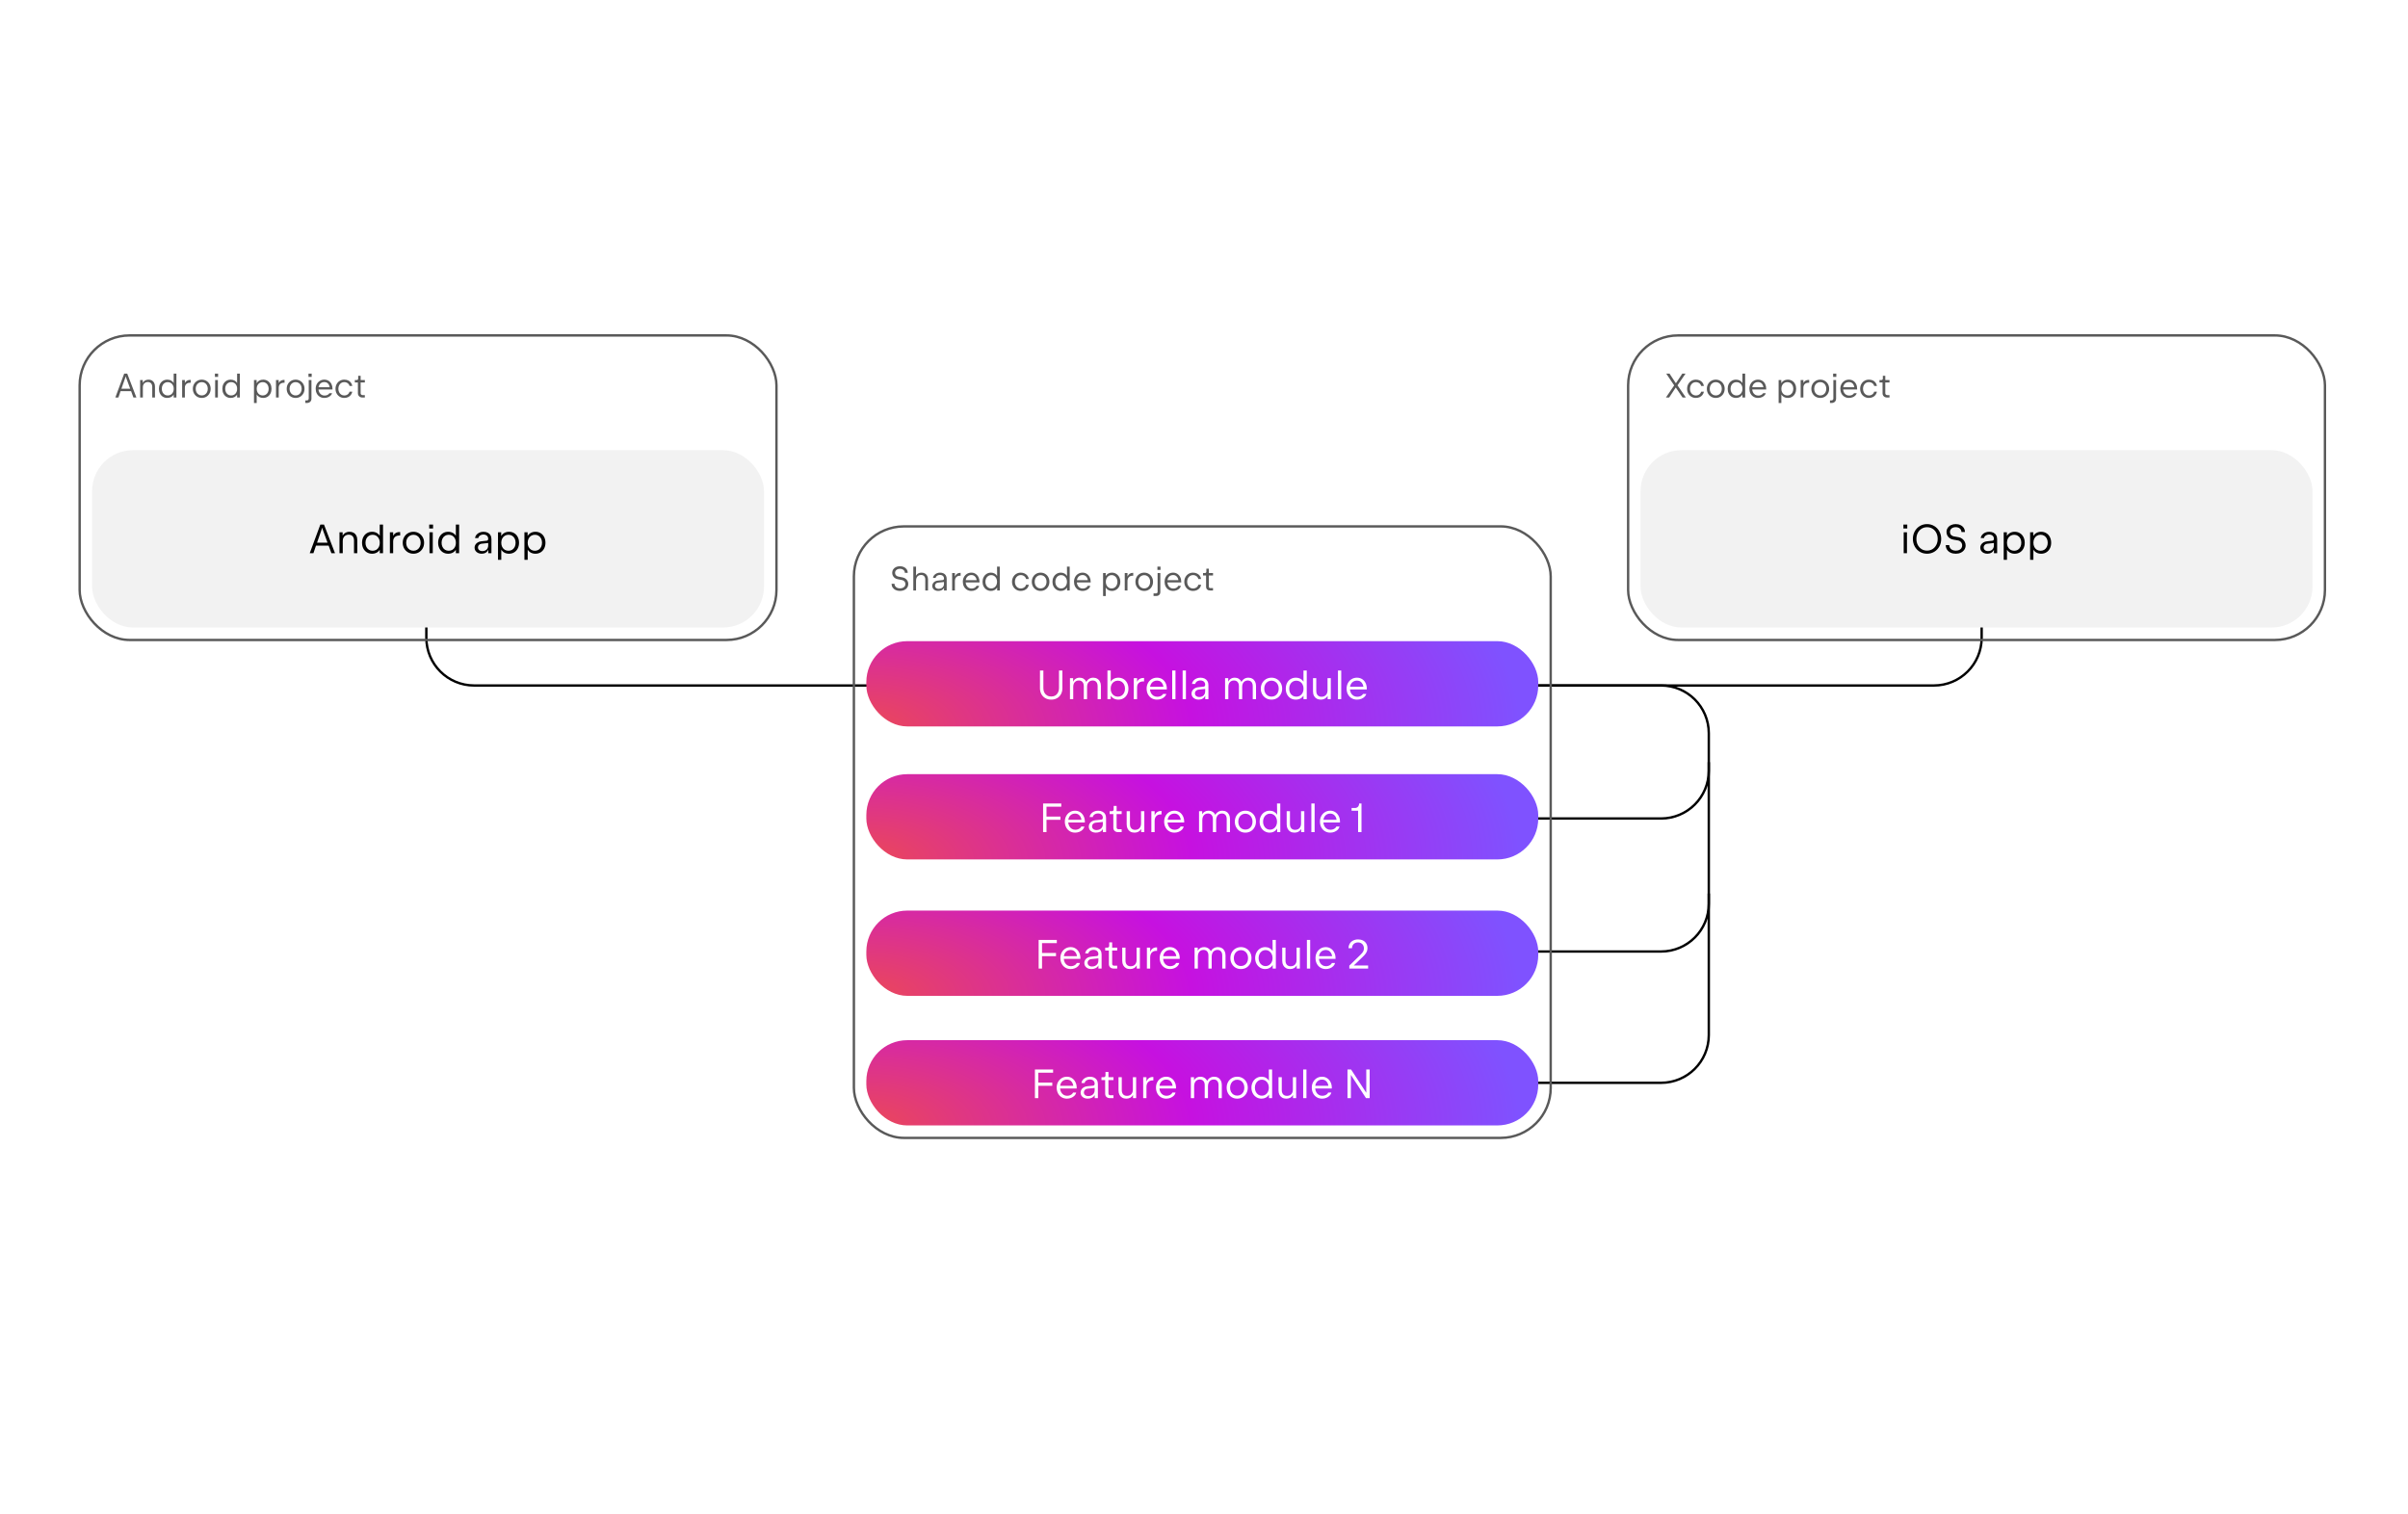 <svg width="706" height="444" viewBox="0 0 706 444" fill="none" xmlns="http://www.w3.org/2000/svg">
<rect width="706" height="444" fill="white"/>
<path d="M125 182L125 187C125 194.732 131.268 201 139 201L257 201" stroke="black" stroke-width="0.7"/>
<path d="M581 182L581 187C581 194.732 574.732 201 567 201L448 201" stroke="black" stroke-width="0.7"/>
<rect x="481" y="132" width="197" height="52" rx="12" fill="#F2F2F2"/>
<path d="M558.144 156.073H559.104V162.217H558.144V156.073ZM559.188 153.817V154.957H558.06V153.817H559.188ZM564.988 161.449C565.576 161.449 566.108 161.303 566.584 161.011C567.06 160.715 567.432 160.307 567.7 159.787C567.972 159.263 568.108 158.673 568.108 158.017C568.108 157.357 567.974 156.767 567.706 156.247C567.442 155.723 567.072 155.315 566.596 155.023C566.124 154.731 565.588 154.585 564.988 154.585C564.396 154.585 563.862 154.733 563.386 155.029C562.914 155.321 562.542 155.727 562.27 156.247C562.002 156.767 561.868 157.357 561.868 158.017C561.868 158.677 562.002 159.267 562.27 159.787C562.542 160.307 562.914 160.715 563.386 161.011C563.862 161.303 564.396 161.449 564.988 161.449ZM564.988 162.361C564.212 162.361 563.508 162.173 562.876 161.797C562.244 161.417 561.746 160.897 561.382 160.237C561.018 159.573 560.836 158.833 560.836 158.017C560.836 157.201 561.018 156.463 561.382 155.803C561.746 155.139 562.244 154.619 562.876 154.243C563.508 153.863 564.212 153.673 564.988 153.673C565.76 153.673 566.462 153.863 567.094 154.243C567.73 154.619 568.23 155.139 568.594 155.803C568.958 156.463 569.14 157.201 569.14 158.017C569.14 158.833 568.958 159.573 568.594 160.237C568.23 160.897 567.73 161.417 567.094 161.797C566.462 162.173 565.76 162.361 564.988 162.361ZM573.408 162.361C572.832 162.361 572.322 162.255 571.878 162.043C571.438 161.831 571.094 161.535 570.846 161.155C570.602 160.775 570.48 160.339 570.48 159.847H571.5C571.5 160.163 571.58 160.443 571.74 160.687C571.9 160.931 572.126 161.121 572.418 161.257C572.71 161.393 573.044 161.461 573.42 161.461C573.792 161.461 574.118 161.399 574.398 161.275C574.682 161.147 574.9 160.969 575.052 160.741C575.208 160.509 575.286 160.243 575.286 159.943C575.286 159.563 575.172 159.237 574.944 158.965C574.72 158.693 574.42 158.525 574.044 158.461L572.688 158.227C572.28 158.155 571.926 158.013 571.626 157.801C571.326 157.589 571.096 157.325 570.936 157.009C570.776 156.693 570.696 156.349 570.696 155.977C570.696 155.541 570.81 155.149 571.038 154.801C571.27 154.449 571.59 154.173 571.998 153.973C572.41 153.773 572.872 153.673 573.384 153.673C573.912 153.673 574.382 153.773 574.794 153.973C575.206 154.169 575.526 154.443 575.754 154.795C575.982 155.147 576.096 155.549 576.096 156.001H575.076C575.076 155.725 575.006 155.479 574.866 155.263C574.726 155.043 574.528 154.873 574.272 154.753C574.02 154.633 573.728 154.573 573.396 154.573C573.064 154.573 572.77 154.631 572.514 154.747C572.258 154.863 572.058 155.027 571.914 155.239C571.774 155.451 571.704 155.697 571.704 155.977C571.704 156.309 571.81 156.595 572.022 156.835C572.238 157.075 572.52 157.225 572.868 157.285L574.248 157.525C574.648 157.597 575.004 157.751 575.316 157.987C575.628 158.223 575.87 158.513 576.042 158.857C576.214 159.197 576.3 159.555 576.3 159.931C576.3 160.383 576.178 160.795 575.934 161.167C575.69 161.535 575.348 161.827 574.908 162.043C574.468 162.255 573.968 162.361 573.408 162.361ZM583.208 155.929C583.672 155.929 584.08 156.015 584.432 156.187C584.784 156.355 585.056 156.603 585.248 156.931C585.444 157.255 585.542 157.641 585.542 158.089V162.217H584.606V159.919H584.858C584.858 160.431 584.77 160.871 584.594 161.239C584.418 161.603 584.166 161.881 583.838 162.073C583.51 162.265 583.12 162.361 582.668 162.361C582.276 162.361 581.922 162.285 581.606 162.133C581.29 161.981 581.042 161.771 580.862 161.503C580.682 161.235 580.592 160.931 580.592 160.591C580.592 160.271 580.674 159.977 580.838 159.709C581.006 159.437 581.236 159.215 581.528 159.043C581.824 158.871 582.156 158.765 582.524 158.725L584.162 158.545C584.298 158.529 584.404 158.473 584.48 158.377C584.556 158.281 584.594 158.139 584.594 157.951L584.666 159.211L582.656 159.433C582.448 159.457 582.262 159.519 582.098 159.619C581.938 159.719 581.812 159.849 581.72 160.009C581.632 160.169 581.588 160.345 581.588 160.537C581.588 160.745 581.642 160.929 581.75 161.089C581.862 161.249 582.016 161.375 582.212 161.467C582.408 161.555 582.632 161.599 582.884 161.599C583.228 161.599 583.528 161.529 583.784 161.389C584.044 161.249 584.244 161.053 584.384 160.801C584.524 160.545 584.594 160.251 584.594 159.919V157.963C584.594 157.719 584.536 157.505 584.42 157.321C584.304 157.133 584.14 156.989 583.928 156.889C583.72 156.785 583.478 156.733 583.202 156.733C582.926 156.733 582.678 156.781 582.458 156.877C582.238 156.969 582.06 157.095 581.924 157.255C581.792 157.411 581.712 157.581 581.684 157.765H580.724C580.772 157.417 580.908 157.105 581.132 156.829C581.36 156.549 581.654 156.329 582.014 156.169C582.374 156.009 582.772 155.929 583.208 155.929ZM588.4 156.073V157.273H588.424V164.149H587.464V156.073H588.4ZM590.686 162.361C590.158 162.361 589.692 162.245 589.288 162.013C588.884 161.777 588.568 161.449 588.34 161.029C588.116 160.605 588 160.115 587.992 159.559H588.388V158.731H587.992C588 158.175 588.116 157.687 588.34 157.267C588.568 156.843 588.884 156.515 589.288 156.283C589.692 156.047 590.158 155.929 590.686 155.929C591.258 155.929 591.766 156.065 592.21 156.337C592.658 156.605 593.006 156.983 593.254 157.471C593.506 157.959 593.632 158.517 593.632 159.145C593.632 159.773 593.506 160.331 593.254 160.819C593.006 161.307 592.658 161.687 592.21 161.959C591.766 162.227 591.258 162.361 590.686 162.361ZM590.536 161.491C590.944 161.491 591.306 161.393 591.622 161.197C591.938 160.997 592.184 160.721 592.36 160.369C592.536 160.013 592.624 159.605 592.624 159.145C592.624 158.685 592.536 158.279 592.36 157.927C592.184 157.571 591.938 157.295 591.622 157.099C591.306 156.899 590.944 156.799 590.536 156.799C590.124 156.799 589.758 156.899 589.438 157.099C589.118 157.295 588.868 157.571 588.688 157.927C588.512 158.279 588.424 158.685 588.424 159.145C588.424 159.605 588.512 160.013 588.688 160.369C588.868 160.721 589.118 160.997 589.438 161.197C589.758 161.393 590.124 161.491 590.536 161.491ZM596.146 156.073V157.273H596.17V164.149H595.21V156.073H596.146ZM598.432 162.361C597.904 162.361 597.438 162.245 597.034 162.013C596.63 161.777 596.314 161.449 596.086 161.029C595.862 160.605 595.746 160.115 595.738 159.559H596.134V158.731H595.738C595.746 158.175 595.862 157.687 596.086 157.267C596.314 156.843 596.63 156.515 597.034 156.283C597.438 156.047 597.904 155.929 598.432 155.929C599.004 155.929 599.512 156.065 599.956 156.337C600.404 156.605 600.752 156.983 601 157.471C601.252 157.959 601.378 158.517 601.378 159.145C601.378 159.773 601.252 160.331 601 160.819C600.752 161.307 600.404 161.687 599.956 161.959C599.512 162.227 599.004 162.361 598.432 162.361ZM598.282 161.491C598.69 161.491 599.052 161.393 599.368 161.197C599.684 160.997 599.93 160.721 600.106 160.369C600.282 160.013 600.37 159.605 600.37 159.145C600.37 158.685 600.282 158.279 600.106 157.927C599.93 157.571 599.684 157.295 599.368 157.099C599.052 156.899 598.69 156.799 598.282 156.799C597.87 156.799 597.504 156.899 597.184 157.099C596.864 157.295 596.614 157.571 596.434 157.927C596.258 158.279 596.17 158.685 596.17 159.145C596.17 159.605 596.258 160.013 596.434 160.369C596.614 160.721 596.864 160.997 597.184 161.197C597.504 161.393 597.87 161.491 598.282 161.491Z" fill="black"/>
<path d="M443 201L487 201C494.732 201 501 207.268 501 215L501 226C501 233.732 494.732 240 487 240H443" stroke="black" stroke-width="0.7"/>
<path d="M443 279H487C494.732 279 501 272.732 501 265L501 223.5" stroke="black" stroke-width="0.7"/>
<path d="M443 317.5H487C494.732 317.5 501 311.232 501 303.5L501 262" stroke="black" stroke-width="0.7"/>
<rect x="254" y="188" width="197" height="25" rx="12" fill="url(#paint0_radial_1220_1660)"/>
<path d="M308.22 205.144C307.572 205.144 306.996 205.004 306.492 204.724C305.992 204.44 305.602 204.044 305.322 203.536C305.046 203.028 304.908 202.448 304.908 201.796V196.6H305.904V201.796C305.904 202.272 306 202.696 306.192 203.068C306.384 203.436 306.654 203.722 307.002 203.926C307.354 204.13 307.76 204.232 308.22 204.232C308.668 204.232 309.062 204.13 309.402 203.926C309.746 203.718 310.012 203.43 310.2 203.062C310.392 202.694 310.488 202.272 310.488 201.796V196.6H311.484V201.796C311.484 202.448 311.346 203.028 311.07 203.536C310.794 204.044 310.408 204.44 309.912 204.724C309.42 205.004 308.856 205.144 308.22 205.144ZM313.7 198.856H314.624V201.514H314.3C314.3 200.938 314.388 200.44 314.564 200.02C314.744 199.6 315.002 199.278 315.338 199.054C315.674 198.826 316.074 198.712 316.538 198.712C316.974 198.712 317.356 198.812 317.684 199.012C318.012 199.208 318.266 199.488 318.446 199.852C318.626 200.216 318.716 200.64 318.716 201.124V205H317.756V201.166C317.756 200.83 317.698 200.54 317.582 200.296C317.47 200.048 317.304 199.858 317.084 199.726C316.868 199.594 316.608 199.528 316.304 199.528C315.972 199.528 315.682 199.602 315.434 199.75C315.186 199.898 314.994 200.11 314.858 200.386C314.726 200.662 314.66 200.986 314.66 201.358V205H313.7V198.856ZM321.812 201.166C321.812 200.83 321.754 200.54 321.638 200.296C321.526 200.048 321.362 199.858 321.146 199.726C320.93 199.594 320.668 199.528 320.36 199.528C320.032 199.528 319.744 199.604 319.496 199.756C319.248 199.904 319.056 200.116 318.92 200.392C318.784 200.664 318.716 200.986 318.716 201.358L318.176 201.514C318.176 200.962 318.272 200.474 318.464 200.05C318.656 199.626 318.93 199.298 319.286 199.066C319.646 198.83 320.064 198.712 320.54 198.712C320.976 198.712 321.362 198.812 321.698 199.012C322.038 199.208 322.302 199.488 322.49 199.852C322.678 200.216 322.772 200.64 322.772 201.124V205H321.812V201.166ZM324.693 196.6H325.653V205H324.693V196.6ZM327.897 205.144C327.369 205.144 326.903 205.028 326.499 204.796C326.095 204.56 325.779 204.232 325.551 203.812C325.327 203.388 325.211 202.898 325.203 202.342H325.599V201.514H325.203C325.211 200.958 325.327 200.47 325.551 200.05C325.779 199.626 326.095 199.298 326.499 199.066C326.903 198.83 327.369 198.712 327.897 198.712C328.469 198.712 328.977 198.848 329.421 199.12C329.869 199.388 330.217 199.766 330.465 200.254C330.717 200.742 330.843 201.3 330.843 201.928C330.843 202.556 330.717 203.114 330.465 203.602C330.217 204.09 329.869 204.47 329.421 204.742C328.977 205.01 328.469 205.144 327.897 205.144ZM327.747 204.274C328.155 204.274 328.517 204.176 328.833 203.98C329.149 203.78 329.395 203.504 329.571 203.152C329.747 202.796 329.835 202.388 329.835 201.928C329.835 201.468 329.747 201.062 329.571 200.71C329.395 200.354 329.149 200.078 328.833 199.882C328.517 199.682 328.155 199.582 327.747 199.582C327.335 199.582 326.969 199.682 326.649 199.882C326.329 200.078 326.079 200.354 325.899 200.71C325.723 201.062 325.635 201.468 325.635 201.928C325.635 202.388 325.723 202.796 325.899 203.152C326.079 203.504 326.329 203.78 326.649 203.98C326.969 204.176 327.335 204.274 327.747 204.274ZM332.415 198.856H333.375V200.914L332.973 201.514C332.989 200.962 333.089 200.482 333.273 200.074C333.461 199.662 333.721 199.346 334.053 199.126C334.385 198.906 334.771 198.796 335.211 198.796H335.427V199.798H335.175C334.811 199.798 334.493 199.868 334.221 200.008C333.949 200.148 333.739 200.348 333.591 200.608C333.447 200.864 333.375 201.166 333.375 201.514V205H332.415V198.856ZM339.2 205.144C338.624 205.144 338.106 205.006 337.646 204.73C337.186 204.454 336.826 204.072 336.566 203.584C336.31 203.092 336.182 202.536 336.182 201.916C336.182 201.312 336.312 200.766 336.572 200.278C336.836 199.79 337.198 199.408 337.658 199.132C338.118 198.852 338.632 198.712 339.2 198.712C339.78 198.712 340.288 198.85 340.724 199.126C341.164 199.402 341.502 199.784 341.738 200.272C341.978 200.76 342.098 201.312 342.098 201.928V202.162H337.136L337.148 201.898C337.152 202.362 337.244 202.778 337.424 203.146C337.608 203.51 337.86 203.794 338.18 203.998C338.5 204.202 338.86 204.304 339.26 204.304C339.528 204.304 339.776 204.272 340.004 204.208C340.236 204.14 340.436 204.044 340.604 203.92C340.776 203.792 340.908 203.644 341 203.476H341.96C341.888 203.732 341.736 203.988 341.504 204.244C341.276 204.5 340.964 204.714 340.568 204.886C340.176 205.058 339.72 205.144 339.2 205.144ZM337.136 201.37H341.138V201.916C341.138 201.444 341.064 201.032 340.916 200.68C340.768 200.324 340.548 200.048 340.256 199.852C339.968 199.656 339.62 199.558 339.212 199.558C338.804 199.558 338.444 199.654 338.132 199.846C337.82 200.034 337.578 200.304 337.406 200.656C337.234 201.004 337.148 201.41 337.148 201.874L337.136 201.37ZM343.677 196.6H344.637V205H343.677V196.6ZM346.736 196.6H347.696V205H346.736V196.6ZM351.96 198.712C352.424 198.712 352.832 198.798 353.184 198.97C353.536 199.138 353.808 199.386 354 199.714C354.196 200.038 354.294 200.424 354.294 200.872V205H353.358V202.702H353.61C353.61 203.214 353.522 203.654 353.346 204.022C353.17 204.386 352.918 204.664 352.59 204.856C352.262 205.048 351.872 205.144 351.42 205.144C351.028 205.144 350.674 205.068 350.358 204.916C350.042 204.764 349.794 204.554 349.614 204.286C349.434 204.018 349.344 203.714 349.344 203.374C349.344 203.054 349.426 202.76 349.59 202.492C349.758 202.22 349.988 201.998 350.28 201.826C350.576 201.654 350.908 201.548 351.276 201.508L352.914 201.328C353.05 201.312 353.156 201.256 353.232 201.16C353.308 201.064 353.346 200.922 353.346 200.734L353.418 201.994L351.408 202.216C351.2 202.24 351.014 202.302 350.85 202.402C350.69 202.502 350.564 202.632 350.472 202.792C350.384 202.952 350.34 203.128 350.34 203.32C350.34 203.528 350.394 203.712 350.502 203.872C350.614 204.032 350.768 204.158 350.964 204.25C351.16 204.338 351.384 204.382 351.636 204.382C351.98 204.382 352.28 204.312 352.536 204.172C352.796 204.032 352.996 203.836 353.136 203.584C353.276 203.328 353.346 203.034 353.346 202.702V200.746C353.346 200.502 353.288 200.288 353.172 200.104C353.056 199.916 352.892 199.772 352.68 199.672C352.472 199.568 352.23 199.516 351.954 199.516C351.678 199.516 351.43 199.564 351.21 199.66C350.99 199.752 350.812 199.878 350.676 200.038C350.544 200.194 350.464 200.364 350.436 200.548H349.476C349.524 200.2 349.66 199.888 349.884 199.612C350.112 199.332 350.406 199.112 350.766 198.952C351.126 198.792 351.524 198.712 351.96 198.712ZM359.181 198.856H360.105V201.514H359.781C359.781 200.938 359.869 200.44 360.045 200.02C360.225 199.6 360.483 199.278 360.819 199.054C361.155 198.826 361.555 198.712 362.019 198.712C362.455 198.712 362.837 198.812 363.165 199.012C363.493 199.208 363.747 199.488 363.927 199.852C364.107 200.216 364.197 200.64 364.197 201.124V205H363.237V201.166C363.237 200.83 363.179 200.54 363.063 200.296C362.951 200.048 362.785 199.858 362.565 199.726C362.349 199.594 362.089 199.528 361.785 199.528C361.453 199.528 361.163 199.602 360.915 199.75C360.667 199.898 360.475 200.11 360.339 200.386C360.207 200.662 360.141 200.986 360.141 201.358V205H359.181V198.856ZM367.293 201.166C367.293 200.83 367.235 200.54 367.119 200.296C367.007 200.048 366.843 199.858 366.627 199.726C366.411 199.594 366.149 199.528 365.841 199.528C365.513 199.528 365.225 199.604 364.977 199.756C364.729 199.904 364.537 200.116 364.401 200.392C364.265 200.664 364.197 200.986 364.197 201.358L363.657 201.514C363.657 200.962 363.753 200.474 363.945 200.05C364.137 199.626 364.411 199.298 364.767 199.066C365.127 198.83 365.545 198.712 366.021 198.712C366.457 198.712 366.843 198.812 367.179 199.012C367.519 199.208 367.783 199.488 367.971 199.852C368.159 200.216 368.253 200.64 368.253 201.124V205H367.293V201.166ZM372.783 205.144C372.199 205.144 371.667 205.006 371.187 204.73C370.711 204.45 370.335 204.066 370.059 203.578C369.787 203.086 369.651 202.536 369.651 201.928C369.651 201.32 369.787 200.772 370.059 200.284C370.335 199.792 370.713 199.408 371.193 199.132C371.673 198.852 372.205 198.712 372.789 198.712C373.373 198.712 373.903 198.852 374.379 199.132C374.855 199.408 375.229 199.79 375.501 200.278C375.777 200.766 375.915 201.316 375.915 201.928C375.915 202.54 375.777 203.09 375.501 203.578C375.229 204.066 374.855 204.45 374.379 204.73C373.903 205.006 373.371 205.144 372.783 205.144ZM372.795 204.268C373.195 204.268 373.555 204.17 373.875 203.974C374.195 203.778 374.447 203.504 374.631 203.152C374.815 202.796 374.907 202.388 374.907 201.928C374.907 201.468 374.815 201.06 374.631 200.704C374.447 200.348 374.193 200.072 373.869 199.876C373.549 199.68 373.189 199.582 372.789 199.582C372.389 199.582 372.027 199.68 371.703 199.876C371.379 200.072 371.123 200.348 370.935 200.704C370.751 201.06 370.659 201.468 370.659 201.928C370.659 202.388 370.751 202.796 370.935 203.152C371.123 203.504 371.379 203.778 371.703 203.974C372.031 204.17 372.395 204.268 372.795 204.268ZM382.165 196.6H383.125V205H382.165V196.6ZM379.921 205.144C379.349 205.144 378.839 205.01 378.391 204.742C377.947 204.47 377.599 204.09 377.347 203.602C377.099 203.114 376.975 202.556 376.975 201.928C376.975 201.3 377.099 200.742 377.347 200.254C377.599 199.766 377.947 199.388 378.391 199.12C378.839 198.848 379.349 198.712 379.921 198.712C380.449 198.712 380.915 198.83 381.319 199.066C381.723 199.298 382.037 199.626 382.261 200.05C382.489 200.47 382.607 200.958 382.615 201.514H382.219V202.342H382.615C382.607 202.898 382.489 203.388 382.261 203.812C382.037 204.232 381.723 204.56 381.319 204.796C380.915 205.028 380.449 205.144 379.921 205.144ZM380.071 204.274C380.483 204.274 380.849 204.176 381.169 203.98C381.489 203.78 381.737 203.504 381.913 203.152C382.093 202.796 382.183 202.388 382.183 201.928C382.183 201.468 382.093 201.062 381.913 200.71C381.737 200.354 381.489 200.078 381.169 199.882C380.849 199.682 380.483 199.582 380.071 199.582C379.663 199.582 379.301 199.682 378.985 199.882C378.669 200.078 378.423 200.354 378.247 200.71C378.071 201.062 377.983 201.468 377.983 201.928C377.983 202.388 378.071 202.796 378.247 203.152C378.423 203.504 378.669 203.78 378.985 203.98C379.301 204.176 379.663 204.274 380.071 204.274ZM390.178 205H389.254V202.342H389.638C389.638 202.91 389.54 203.406 389.344 203.83C389.148 204.25 388.868 204.574 388.504 204.802C388.14 205.03 387.712 205.144 387.22 205.144C386.78 205.144 386.39 205.05 386.05 204.862C385.71 204.674 385.442 204.398 385.246 204.034C385.054 203.666 384.958 203.226 384.958 202.714V198.856H385.918V202.618C385.918 202.974 385.98 203.278 386.104 203.53C386.232 203.782 386.412 203.974 386.644 204.106C386.876 204.238 387.152 204.304 387.472 204.304C387.816 204.304 388.12 204.228 388.384 204.076C388.648 203.924 388.852 203.712 388.996 203.44C389.144 203.164 389.218 202.85 389.218 202.498V198.856H390.178V205ZM392.275 196.6H393.235V205H392.275V196.6ZM397.829 205.144C397.253 205.144 396.735 205.006 396.275 204.73C395.815 204.454 395.455 204.072 395.195 203.584C394.939 203.092 394.811 202.536 394.811 201.916C394.811 201.312 394.941 200.766 395.201 200.278C395.465 199.79 395.827 199.408 396.287 199.132C396.747 198.852 397.261 198.712 397.829 198.712C398.409 198.712 398.917 198.85 399.353 199.126C399.793 199.402 400.131 199.784 400.367 200.272C400.607 200.76 400.727 201.312 400.727 201.928V202.162H395.765L395.777 201.898C395.781 202.362 395.873 202.778 396.053 203.146C396.237 203.51 396.489 203.794 396.809 203.998C397.129 204.202 397.489 204.304 397.889 204.304C398.157 204.304 398.405 204.272 398.633 204.208C398.865 204.14 399.065 204.044 399.233 203.92C399.405 203.792 399.537 203.644 399.629 203.476H400.589C400.517 203.732 400.365 203.988 400.133 204.244C399.905 204.5 399.593 204.714 399.197 204.886C398.805 205.058 398.349 205.144 397.829 205.144ZM395.765 201.37H399.767V201.916C399.767 201.444 399.693 201.032 399.545 200.68C399.397 200.324 399.177 200.048 398.885 199.852C398.597 199.656 398.249 199.558 397.841 199.558C397.433 199.558 397.073 199.654 396.761 199.846C396.449 200.034 396.207 200.304 396.035 200.656C395.863 201.004 395.777 201.41 395.777 201.874L395.765 201.37Z" fill="white"/>
<rect x="254" y="227" width="197" height="25" rx="12" fill="url(#paint1_radial_1220_1660)"/>
<path d="M306.821 244H305.825V235.6H311.153V236.536H306.821V239.434H310.913V240.37H306.821V244ZM318.068 241.162H313.196C313.232 241.582 313.342 241.954 313.526 242.278C313.71 242.602 313.952 242.854 314.252 243.034C314.552 243.214 314.892 243.304 315.272 243.304C315.528 243.304 315.774 243.264 316.01 243.184C316.246 243.104 316.452 242.992 316.628 242.848C316.804 242.704 316.93 242.54 317.006 242.356H317.93C317.862 242.692 317.696 242.996 317.432 243.268C317.172 243.54 316.846 243.754 316.454 243.91C316.066 244.066 315.652 244.144 315.212 244.144C314.632 244.144 314.112 244.006 313.652 243.73C313.196 243.454 312.84 243.072 312.584 242.584C312.328 242.092 312.2 241.536 312.2 240.916C312.2 240.312 312.33 239.766 312.59 239.278C312.85 238.79 313.208 238.408 313.664 238.132C314.124 237.852 314.64 237.712 315.212 237.712C315.756 237.712 316.244 237.852 316.676 238.132C317.112 238.408 317.452 238.792 317.696 239.284C317.944 239.772 318.068 240.32 318.068 240.928V241.162ZM315.224 238.558C314.684 238.558 314.236 238.72 313.88 239.044C313.524 239.368 313.304 239.81 313.22 240.37H317.066C316.982 239.814 316.776 239.374 316.448 239.05C316.124 238.722 315.716 238.558 315.224 238.558ZM321.964 237.712C322.428 237.712 322.834 237.798 323.182 237.97C323.534 238.138 323.806 238.384 323.998 238.708C324.19 239.032 324.286 239.422 324.286 239.878V244H323.35V243.088C323.162 243.432 322.892 243.694 322.54 243.874C322.192 244.054 321.774 244.144 321.286 244.144C320.882 244.144 320.522 244.07 320.206 243.922C319.894 243.77 319.65 243.56 319.474 243.292C319.302 243.024 319.216 242.718 319.216 242.374C319.216 242.054 319.296 241.76 319.456 241.492C319.62 241.22 319.846 240.998 320.134 240.826C320.422 240.654 320.748 240.55 321.112 240.514L322.906 240.334C323.038 240.322 323.142 240.266 323.218 240.166C323.298 240.066 323.338 239.922 323.338 239.734C323.338 239.49 323.278 239.276 323.158 239.092C323.042 238.908 322.878 238.766 322.666 238.666C322.458 238.566 322.216 238.516 321.94 238.516C321.668 238.516 321.42 238.562 321.196 238.654C320.972 238.746 320.79 238.872 320.65 239.032C320.51 239.192 320.428 239.368 320.404 239.56H319.468C319.504 239.22 319.636 238.91 319.864 238.63C320.092 238.346 320.39 238.122 320.758 237.958C321.126 237.794 321.528 237.712 321.964 237.712ZM321.466 243.394C321.83 243.394 322.154 243.324 322.438 243.184C322.722 243.04 322.942 242.84 323.098 242.584C323.258 242.324 323.338 242.03 323.338 241.702V241.006L321.244 241.222C320.924 241.254 320.666 241.372 320.47 241.576C320.274 241.78 320.176 242.028 320.176 242.32C320.176 242.528 320.23 242.714 320.338 242.878C320.446 243.038 320.598 243.164 320.794 243.256C320.99 243.348 321.214 243.394 321.466 243.394ZM327.86 244C327.416 244 327.064 243.882 326.804 243.646C326.548 243.41 326.42 243.084 326.42 242.668L326.414 238.708H325.334L325.34 237.856H326.006C326.158 237.856 326.28 237.808 326.372 237.712C326.468 237.616 326.516 237.494 326.516 237.346V236.32H327.38V237.856H328.862L328.856 238.708H327.374L327.38 242.608C327.38 242.776 327.428 242.908 327.524 243.004C327.624 243.1 327.756 243.148 327.92 243.148H328.856V244H327.86ZM334.543 237.856H335.503V244H334.579V243.058C334.383 243.418 334.119 243.69 333.787 243.874C333.455 244.054 333.063 244.144 332.611 244.144C332.151 244.144 331.749 244.046 331.405 243.85C331.061 243.65 330.795 243.368 330.607 243.004C330.423 242.64 330.331 242.216 330.331 241.732V237.856H331.291V241.66C331.291 242.184 331.425 242.594 331.693 242.89C331.965 243.182 332.341 243.328 332.821 243.328C333.165 243.328 333.467 243.256 333.727 243.112C333.987 242.964 334.187 242.754 334.327 242.482C334.471 242.21 334.543 241.89 334.543 241.522V237.856ZM340.547 237.796V238.798H340.325C339.765 238.798 339.325 238.966 339.005 239.302C338.685 239.638 338.525 240.11 338.525 240.718V244H337.565V237.856H338.525V239.092C338.697 238.676 338.937 238.356 339.245 238.132C339.557 237.908 339.929 237.796 340.361 237.796H340.547ZM347.189 241.162H342.317C342.353 241.582 342.463 241.954 342.647 242.278C342.831 242.602 343.073 242.854 343.373 243.034C343.673 243.214 344.013 243.304 344.393 243.304C344.649 243.304 344.895 243.264 345.131 243.184C345.367 243.104 345.573 242.992 345.749 242.848C345.925 242.704 346.051 242.54 346.127 242.356H347.051C346.983 242.692 346.817 242.996 346.553 243.268C346.293 243.54 345.967 243.754 345.575 243.91C345.187 244.066 344.773 244.144 344.333 244.144C343.753 244.144 343.233 244.006 342.773 243.73C342.317 243.454 341.961 243.072 341.705 242.584C341.449 242.092 341.321 241.536 341.321 240.916C341.321 240.312 341.451 239.766 341.711 239.278C341.971 238.79 342.329 238.408 342.785 238.132C343.245 237.852 343.761 237.712 344.333 237.712C344.877 237.712 345.365 237.852 345.797 238.132C346.233 238.408 346.573 238.792 346.817 239.284C347.065 239.772 347.189 240.32 347.189 240.928V241.162ZM344.345 238.558C343.805 238.558 343.357 238.72 343.001 239.044C342.645 239.368 342.425 239.81 342.341 240.37H346.187C346.103 239.814 345.897 239.374 345.569 239.05C345.245 238.722 344.837 238.558 344.345 238.558ZM358.386 237.712C358.834 237.712 359.226 237.814 359.562 238.018C359.902 238.218 360.162 238.5 360.342 238.864C360.526 239.228 360.618 239.648 360.618 240.124V244H359.658V240.166C359.658 239.646 359.534 239.244 359.286 238.96C359.042 238.672 358.694 238.528 358.242 238.528C357.898 238.528 357.6 238.61 357.348 238.774C357.096 238.934 356.902 239.164 356.766 239.464C356.63 239.764 356.562 240.114 356.562 240.514V244H355.602V240.166C355.602 239.65 355.474 239.248 355.218 238.96C354.962 238.672 354.606 238.528 354.15 238.528C353.806 238.528 353.51 238.61 353.262 238.774C353.018 238.934 352.83 239.164 352.698 239.464C352.57 239.764 352.506 240.114 352.506 240.514V244H351.546V237.856H352.47V238.762C352.662 238.426 352.914 238.168 353.226 237.988C353.542 237.804 353.908 237.712 354.324 237.712C354.772 237.712 355.17 237.82 355.518 238.036C355.866 238.252 356.13 238.55 356.31 238.93C356.518 238.546 356.8 238.248 357.156 238.036C357.516 237.82 357.926 237.712 358.386 237.712ZM365.124 244.144C364.54 244.144 364.014 244.006 363.546 243.73C363.078 243.45 362.71 243.066 362.442 242.578C362.174 242.09 362.04 241.54 362.04 240.928C362.04 240.316 362.174 239.766 362.442 239.278C362.71 238.79 363.08 238.408 363.552 238.132C364.024 237.852 364.552 237.712 365.136 237.712C365.72 237.712 366.248 237.852 366.72 238.132C367.192 238.408 367.562 238.79 367.83 239.278C368.098 239.766 368.232 240.316 368.232 240.928C368.232 241.54 368.096 242.09 367.824 242.578C367.556 243.066 367.186 243.45 366.714 243.73C366.242 244.006 365.712 244.144 365.124 244.144ZM365.136 243.256C365.536 243.256 365.894 243.16 366.21 242.968C366.526 242.772 366.774 242.498 366.954 242.146C367.134 241.794 367.224 241.388 367.224 240.928C367.224 240.468 367.134 240.062 366.954 239.71C366.774 239.354 366.526 239.08 366.21 238.888C365.894 238.692 365.536 238.594 365.136 238.594C364.736 238.594 364.378 238.692 364.062 238.888C363.746 239.08 363.498 239.354 363.318 239.71C363.138 240.062 363.048 240.468 363.048 240.928C363.048 241.388 363.138 241.794 363.318 242.146C363.498 242.498 363.746 242.772 364.062 242.968C364.378 243.16 364.736 243.256 365.136 243.256ZM375.365 237.856H375.371V244H374.447V242.968C374.211 243.344 373.905 243.634 373.529 243.838C373.153 244.042 372.731 244.144 372.263 244.144C371.707 244.144 371.203 244.004 370.751 243.724C370.299 243.444 369.945 243.06 369.689 242.572C369.433 242.08 369.305 241.532 369.305 240.928C369.305 240.324 369.433 239.778 369.689 239.29C369.945 238.798 370.299 238.412 370.751 238.132C371.203 237.852 371.707 237.712 372.263 237.712C372.731 237.712 373.151 237.814 373.523 238.018C373.899 238.222 374.205 238.512 374.441 238.888L374.405 235.6H375.365V237.856ZM372.353 243.28C372.745 243.28 373.097 243.178 373.409 242.974C373.725 242.77 373.971 242.49 374.147 242.134C374.323 241.774 374.411 241.372 374.411 240.928C374.411 240.484 374.323 240.084 374.147 239.728C373.971 239.368 373.725 239.086 373.409 238.882C373.097 238.678 372.745 238.576 372.353 238.576C371.965 238.576 371.615 238.678 371.303 238.882C370.995 239.086 370.753 239.368 370.577 239.728C370.401 240.084 370.313 240.484 370.313 240.928C370.313 241.372 370.401 241.774 370.577 242.134C370.753 242.49 370.995 242.77 371.303 242.974C371.615 243.178 371.965 243.28 372.353 243.28ZM381.454 237.856H382.414V244H381.49V243.058C381.294 243.418 381.03 243.69 380.698 243.874C380.366 244.054 379.974 244.144 379.522 244.144C379.062 244.144 378.66 244.046 378.316 243.85C377.972 243.65 377.706 243.368 377.518 243.004C377.334 242.64 377.242 242.216 377.242 241.732V237.856H378.202V241.66C378.202 242.184 378.336 242.594 378.604 242.89C378.876 243.182 379.252 243.328 379.732 243.328C380.076 243.328 380.378 243.256 380.638 243.112C380.898 242.964 381.098 242.754 381.238 242.482C381.382 242.21 381.454 241.89 381.454 241.522V237.856ZM385.435 244H384.475V235.6H385.435V244ZM392.869 241.162H387.997C388.033 241.582 388.143 241.954 388.327 242.278C388.511 242.602 388.753 242.854 389.053 243.034C389.353 243.214 389.693 243.304 390.073 243.304C390.329 243.304 390.575 243.264 390.811 243.184C391.047 243.104 391.253 242.992 391.429 242.848C391.605 242.704 391.731 242.54 391.807 242.356H392.731C392.663 242.692 392.497 242.996 392.233 243.268C391.973 243.54 391.647 243.754 391.255 243.91C390.867 244.066 390.453 244.144 390.013 244.144C389.433 244.144 388.913 244.006 388.453 243.73C387.997 243.454 387.641 243.072 387.385 242.584C387.129 242.092 387.001 241.536 387.001 240.916C387.001 240.312 387.131 239.766 387.391 239.278C387.651 238.79 388.009 238.408 388.465 238.132C388.925 237.852 389.441 237.712 390.013 237.712C390.557 237.712 391.045 237.852 391.477 238.132C391.913 238.408 392.253 238.792 392.497 239.284C392.745 239.772 392.869 240.32 392.869 240.928V241.162ZM390.025 238.558C389.485 238.558 389.037 238.72 388.681 239.044C388.325 239.368 388.105 239.81 388.021 240.37H391.867C391.783 239.814 391.577 239.374 391.249 239.05C390.925 238.722 390.517 238.558 390.025 238.558ZM398.181 244V237.73H396.273V236.92H397.221C397.609 236.92 397.915 236.802 398.139 236.566C398.367 236.326 398.479 236.004 398.475 235.6H399.177V244H398.181Z" fill="white"/>
<rect x="254" y="267" width="197" height="25" rx="12" fill="url(#paint2_radial_1220_1660)"/>
<path d="M305.514 284H304.518V275.6H309.846V276.536H305.514V279.434H309.606V280.37H305.514V284ZM316.761 281.162H311.889C311.925 281.582 312.035 281.954 312.219 282.278C312.403 282.602 312.645 282.854 312.945 283.034C313.245 283.214 313.585 283.304 313.965 283.304C314.221 283.304 314.467 283.264 314.703 283.184C314.939 283.104 315.145 282.992 315.321 282.848C315.497 282.704 315.623 282.54 315.699 282.356H316.623C316.555 282.692 316.389 282.996 316.125 283.268C315.865 283.54 315.539 283.754 315.147 283.91C314.759 284.066 314.345 284.144 313.905 284.144C313.325 284.144 312.805 284.006 312.345 283.73C311.889 283.454 311.533 283.072 311.277 282.584C311.021 282.092 310.893 281.536 310.893 280.916C310.893 280.312 311.023 279.766 311.283 279.278C311.543 278.79 311.901 278.408 312.357 278.132C312.817 277.852 313.333 277.712 313.905 277.712C314.449 277.712 314.937 277.852 315.369 278.132C315.805 278.408 316.145 278.792 316.389 279.284C316.637 279.772 316.761 280.32 316.761 280.928V281.162ZM313.917 278.558C313.377 278.558 312.929 278.72 312.573 279.044C312.217 279.368 311.997 279.81 311.913 280.37H315.759C315.675 279.814 315.469 279.374 315.141 279.05C314.817 278.722 314.409 278.558 313.917 278.558ZM320.657 277.712C321.121 277.712 321.527 277.798 321.875 277.97C322.227 278.138 322.499 278.384 322.691 278.708C322.883 279.032 322.979 279.422 322.979 279.878V284H322.043V283.088C321.855 283.432 321.585 283.694 321.233 283.874C320.885 284.054 320.467 284.144 319.979 284.144C319.575 284.144 319.215 284.07 318.899 283.922C318.587 283.77 318.343 283.56 318.167 283.292C317.995 283.024 317.909 282.718 317.909 282.374C317.909 282.054 317.989 281.76 318.149 281.492C318.313 281.22 318.539 280.998 318.827 280.826C319.115 280.654 319.441 280.55 319.805 280.514L321.599 280.334C321.731 280.322 321.835 280.266 321.911 280.166C321.991 280.066 322.031 279.922 322.031 279.734C322.031 279.49 321.971 279.276 321.851 279.092C321.735 278.908 321.571 278.766 321.359 278.666C321.151 278.566 320.909 278.516 320.633 278.516C320.361 278.516 320.113 278.562 319.889 278.654C319.665 278.746 319.483 278.872 319.343 279.032C319.203 279.192 319.121 279.368 319.097 279.56H318.161C318.197 279.22 318.329 278.91 318.557 278.63C318.785 278.346 319.083 278.122 319.451 277.958C319.819 277.794 320.221 277.712 320.657 277.712ZM320.159 283.394C320.523 283.394 320.847 283.324 321.131 283.184C321.415 283.04 321.635 282.84 321.791 282.584C321.951 282.324 322.031 282.03 322.031 281.702V281.006L319.937 281.222C319.617 281.254 319.359 281.372 319.163 281.576C318.967 281.78 318.869 282.028 318.869 282.32C318.869 282.528 318.923 282.714 319.031 282.878C319.139 283.038 319.291 283.164 319.487 283.256C319.683 283.348 319.907 283.394 320.159 283.394ZM326.553 284C326.109 284 325.757 283.882 325.497 283.646C325.241 283.41 325.113 283.084 325.113 282.668L325.107 278.708H324.027L324.033 277.856H324.699C324.851 277.856 324.973 277.808 325.065 277.712C325.161 277.616 325.209 277.494 325.209 277.346V276.32H326.073V277.856H327.555L327.549 278.708H326.067L326.073 282.608C326.073 282.776 326.121 282.908 326.217 283.004C326.317 283.1 326.449 283.148 326.613 283.148H327.549V284H326.553ZM333.237 277.856H334.197V284H333.273V283.058C333.077 283.418 332.813 283.69 332.481 283.874C332.149 284.054 331.757 284.144 331.305 284.144C330.845 284.144 330.443 284.046 330.099 283.85C329.755 283.65 329.489 283.368 329.301 283.004C329.117 282.64 329.025 282.216 329.025 281.732V277.856H329.985V281.66C329.985 282.184 330.119 282.594 330.387 282.89C330.659 283.182 331.035 283.328 331.515 283.328C331.859 283.328 332.161 283.256 332.421 283.112C332.681 282.964 332.881 282.754 333.021 282.482C333.165 282.21 333.237 281.89 333.237 281.522V277.856ZM339.241 277.796V278.798H339.019C338.459 278.798 338.019 278.966 337.699 279.302C337.379 279.638 337.219 280.11 337.219 280.718V284H336.259V277.856H337.219V279.092C337.391 278.676 337.631 278.356 337.939 278.132C338.251 277.908 338.623 277.796 339.055 277.796H339.241ZM345.882 281.162H341.01C341.046 281.582 341.156 281.954 341.34 282.278C341.524 282.602 341.766 282.854 342.066 283.034C342.366 283.214 342.706 283.304 343.086 283.304C343.342 283.304 343.588 283.264 343.824 283.184C344.06 283.104 344.266 282.992 344.442 282.848C344.618 282.704 344.744 282.54 344.82 282.356H345.744C345.676 282.692 345.51 282.996 345.246 283.268C344.986 283.54 344.66 283.754 344.268 283.91C343.88 284.066 343.466 284.144 343.026 284.144C342.446 284.144 341.926 284.006 341.466 283.73C341.01 283.454 340.654 283.072 340.398 282.584C340.142 282.092 340.014 281.536 340.014 280.916C340.014 280.312 340.144 279.766 340.404 279.278C340.664 278.79 341.022 278.408 341.478 278.132C341.938 277.852 342.454 277.712 343.026 277.712C343.57 277.712 344.058 277.852 344.49 278.132C344.926 278.408 345.266 278.792 345.51 279.284C345.758 279.772 345.882 280.32 345.882 280.928V281.162ZM343.038 278.558C342.498 278.558 342.05 278.72 341.694 279.044C341.338 279.368 341.118 279.81 341.034 280.37H344.88C344.796 279.814 344.59 279.374 344.262 279.05C343.938 278.722 343.53 278.558 343.038 278.558ZM357.079 277.712C357.527 277.712 357.919 277.814 358.255 278.018C358.595 278.218 358.855 278.5 359.035 278.864C359.219 279.228 359.311 279.648 359.311 280.124V284H358.351V280.166C358.351 279.646 358.227 279.244 357.979 278.96C357.735 278.672 357.387 278.528 356.935 278.528C356.591 278.528 356.293 278.61 356.041 278.774C355.789 278.934 355.595 279.164 355.459 279.464C355.323 279.764 355.255 280.114 355.255 280.514V284H354.295V280.166C354.295 279.65 354.167 279.248 353.911 278.96C353.655 278.672 353.299 278.528 352.843 278.528C352.499 278.528 352.203 278.61 351.955 278.774C351.711 278.934 351.523 279.164 351.391 279.464C351.263 279.764 351.199 280.114 351.199 280.514V284H350.239V277.856H351.163V278.762C351.355 278.426 351.607 278.168 351.919 277.988C352.235 277.804 352.601 277.712 353.017 277.712C353.465 277.712 353.863 277.82 354.211 278.036C354.559 278.252 354.823 278.55 355.003 278.93C355.211 278.546 355.493 278.248 355.849 278.036C356.209 277.82 356.619 277.712 357.079 277.712ZM363.817 284.144C363.233 284.144 362.707 284.006 362.239 283.73C361.771 283.45 361.403 283.066 361.135 282.578C360.867 282.09 360.733 281.54 360.733 280.928C360.733 280.316 360.867 279.766 361.135 279.278C361.403 278.79 361.773 278.408 362.245 278.132C362.717 277.852 363.245 277.712 363.829 277.712C364.413 277.712 364.941 277.852 365.413 278.132C365.885 278.408 366.255 278.79 366.523 279.278C366.791 279.766 366.925 280.316 366.925 280.928C366.925 281.54 366.789 282.09 366.517 282.578C366.249 283.066 365.879 283.45 365.407 283.73C364.935 284.006 364.405 284.144 363.817 284.144ZM363.829 283.256C364.229 283.256 364.587 283.16 364.903 282.968C365.219 282.772 365.467 282.498 365.647 282.146C365.827 281.794 365.917 281.388 365.917 280.928C365.917 280.468 365.827 280.062 365.647 279.71C365.467 279.354 365.219 279.08 364.903 278.888C364.587 278.692 364.229 278.594 363.829 278.594C363.429 278.594 363.071 278.692 362.755 278.888C362.439 279.08 362.191 279.354 362.011 279.71C361.831 280.062 361.741 280.468 361.741 280.928C361.741 281.388 361.831 281.794 362.011 282.146C362.191 282.498 362.439 282.772 362.755 282.968C363.071 283.16 363.429 283.256 363.829 283.256ZM374.059 277.856H374.065V284H373.141V282.968C372.905 283.344 372.599 283.634 372.223 283.838C371.847 284.042 371.425 284.144 370.957 284.144C370.401 284.144 369.897 284.004 369.445 283.724C368.993 283.444 368.639 283.06 368.383 282.572C368.127 282.08 367.999 281.532 367.999 280.928C367.999 280.324 368.127 279.778 368.383 279.29C368.639 278.798 368.993 278.412 369.445 278.132C369.897 277.852 370.401 277.712 370.957 277.712C371.425 277.712 371.845 277.814 372.217 278.018C372.593 278.222 372.899 278.512 373.135 278.888L373.099 275.6H374.059V277.856ZM371.047 283.28C371.439 283.28 371.791 283.178 372.103 282.974C372.419 282.77 372.665 282.49 372.841 282.134C373.017 281.774 373.105 281.372 373.105 280.928C373.105 280.484 373.017 280.084 372.841 279.728C372.665 279.368 372.419 279.086 372.103 278.882C371.791 278.678 371.439 278.576 371.047 278.576C370.659 278.576 370.309 278.678 369.997 278.882C369.689 279.086 369.447 279.368 369.271 279.728C369.095 280.084 369.007 280.484 369.007 280.928C369.007 281.372 369.095 281.774 369.271 282.134C369.447 282.49 369.689 282.77 369.997 282.974C370.309 283.178 370.659 283.28 371.047 283.28ZM380.147 277.856H381.107V284H380.183V283.058C379.987 283.418 379.723 283.69 379.391 283.874C379.059 284.054 378.667 284.144 378.215 284.144C377.755 284.144 377.353 284.046 377.009 283.85C376.665 283.65 376.399 283.368 376.211 283.004C376.027 282.64 375.935 282.216 375.935 281.732V277.856H376.895V281.66C376.895 282.184 377.029 282.594 377.297 282.89C377.569 283.182 377.945 283.328 378.425 283.328C378.769 283.328 379.071 283.256 379.331 283.112C379.591 282.964 379.791 282.754 379.931 282.482C380.075 282.21 380.147 281.89 380.147 281.522V277.856ZM384.129 284H383.169V275.6H384.129V284ZM391.562 281.162H386.69C386.726 281.582 386.836 281.954 387.02 282.278C387.204 282.602 387.446 282.854 387.746 283.034C388.046 283.214 388.386 283.304 388.766 283.304C389.022 283.304 389.268 283.264 389.504 283.184C389.74 283.104 389.946 282.992 390.122 282.848C390.298 282.704 390.424 282.54 390.5 282.356H391.424C391.356 282.692 391.19 282.996 390.926 283.268C390.666 283.54 390.34 283.754 389.948 283.91C389.56 284.066 389.146 284.144 388.706 284.144C388.126 284.144 387.606 284.006 387.146 283.73C386.69 283.454 386.334 283.072 386.078 282.584C385.822 282.092 385.694 281.536 385.694 280.916C385.694 280.312 385.824 279.766 386.084 279.278C386.344 278.79 386.702 278.408 387.158 278.132C387.618 277.852 388.134 277.712 388.706 277.712C389.25 277.712 389.738 277.852 390.17 278.132C390.606 278.408 390.946 278.792 391.19 279.284C391.438 279.772 391.562 280.32 391.562 280.928V281.162ZM388.718 278.558C388.178 278.558 387.73 278.72 387.374 279.044C387.018 279.368 386.798 279.81 386.714 280.37H390.56C390.476 279.814 390.27 279.374 389.942 279.05C389.618 278.722 389.21 278.558 388.718 278.558ZM395.607 284V283.148L398.907 279.932C399.267 279.58 399.521 279.268 399.669 278.996C399.817 278.724 399.891 278.42 399.891 278.084C399.891 277.74 399.817 277.436 399.669 277.172C399.525 276.904 399.321 276.698 399.057 276.554C398.797 276.406 398.497 276.332 398.157 276.332C397.809 276.332 397.501 276.404 397.233 276.548C396.965 276.688 396.757 276.888 396.609 277.148C396.461 277.404 396.387 277.7 396.387 278.036H395.379C395.379 277.528 395.497 277.08 395.733 276.692C395.969 276.3 396.299 275.996 396.723 275.78C397.151 275.564 397.641 275.456 398.193 275.456C398.729 275.456 399.203 275.562 399.615 275.774C400.027 275.986 400.347 276.284 400.575 276.668C400.807 277.052 400.923 277.492 400.923 277.988C400.923 278.308 400.877 278.604 400.785 278.876C400.693 279.144 400.545 279.416 400.341 279.692C400.137 279.964 399.857 280.27 399.501 280.61L396.903 283.1H401.121V284H395.607Z" fill="white"/>
<rect x="254" y="305" width="197" height="25" rx="12" fill="url(#paint3_radial_1220_1660)"/>
<path d="M304.424 322H303.428V313.6H308.756V314.536H304.424V317.434H308.516V318.37H304.424V322ZM315.672 319.162H310.8C310.836 319.582 310.946 319.954 311.13 320.278C311.314 320.602 311.556 320.854 311.856 321.034C312.156 321.214 312.496 321.304 312.876 321.304C313.132 321.304 313.378 321.264 313.614 321.184C313.85 321.104 314.056 320.992 314.232 320.848C314.408 320.704 314.534 320.54 314.61 320.356H315.534C315.466 320.692 315.3 320.996 315.036 321.268C314.776 321.54 314.45 321.754 314.058 321.91C313.67 322.066 313.256 322.144 312.816 322.144C312.236 322.144 311.716 322.006 311.256 321.73C310.8 321.454 310.444 321.072 310.188 320.584C309.932 320.092 309.804 319.536 309.804 318.916C309.804 318.312 309.934 317.766 310.194 317.278C310.454 316.79 310.812 316.408 311.268 316.132C311.728 315.852 312.244 315.712 312.816 315.712C313.36 315.712 313.848 315.852 314.28 316.132C314.716 316.408 315.056 316.792 315.3 317.284C315.548 317.772 315.672 318.32 315.672 318.928V319.162ZM312.828 316.558C312.288 316.558 311.84 316.72 311.484 317.044C311.128 317.368 310.908 317.81 310.824 318.37H314.67C314.586 317.814 314.38 317.374 314.052 317.05C313.728 316.722 313.32 316.558 312.828 316.558ZM319.567 315.712C320.031 315.712 320.437 315.798 320.785 315.97C321.137 316.138 321.409 316.384 321.601 316.708C321.793 317.032 321.889 317.422 321.889 317.878V322H320.953V321.088C320.765 321.432 320.495 321.694 320.143 321.874C319.795 322.054 319.377 322.144 318.889 322.144C318.485 322.144 318.125 322.07 317.809 321.922C317.497 321.77 317.253 321.56 317.077 321.292C316.905 321.024 316.819 320.718 316.819 320.374C316.819 320.054 316.899 319.76 317.059 319.492C317.223 319.22 317.449 318.998 317.737 318.826C318.025 318.654 318.351 318.55 318.715 318.514L320.509 318.334C320.641 318.322 320.745 318.266 320.821 318.166C320.901 318.066 320.941 317.922 320.941 317.734C320.941 317.49 320.881 317.276 320.761 317.092C320.645 316.908 320.481 316.766 320.269 316.666C320.061 316.566 319.819 316.516 319.543 316.516C319.271 316.516 319.023 316.562 318.799 316.654C318.575 316.746 318.393 316.872 318.253 317.032C318.113 317.192 318.031 317.368 318.007 317.56H317.071C317.107 317.22 317.239 316.91 317.467 316.63C317.695 316.346 317.993 316.122 318.361 315.958C318.729 315.794 319.131 315.712 319.567 315.712ZM319.069 321.394C319.433 321.394 319.757 321.324 320.041 321.184C320.325 321.04 320.545 320.84 320.701 320.584C320.861 320.324 320.941 320.03 320.941 319.702V319.006L318.847 319.222C318.527 319.254 318.269 319.372 318.073 319.576C317.877 319.78 317.779 320.028 317.779 320.32C317.779 320.528 317.833 320.714 317.941 320.878C318.049 321.038 318.201 321.164 318.397 321.256C318.593 321.348 318.817 321.394 319.069 321.394ZM325.463 322C325.019 322 324.667 321.882 324.407 321.646C324.151 321.41 324.023 321.084 324.023 320.668L324.017 316.708H322.937L322.943 315.856H323.609C323.761 315.856 323.883 315.808 323.975 315.712C324.071 315.616 324.119 315.494 324.119 315.346V314.32H324.983V315.856H326.465L326.459 316.708H324.977L324.983 320.608C324.983 320.776 325.031 320.908 325.127 321.004C325.227 321.1 325.359 321.148 325.523 321.148H326.459V322H325.463ZM332.147 315.856H333.107V322H332.183V321.058C331.987 321.418 331.723 321.69 331.391 321.874C331.059 322.054 330.667 322.144 330.215 322.144C329.755 322.144 329.353 322.046 329.009 321.85C328.665 321.65 328.399 321.368 328.211 321.004C328.027 320.64 327.935 320.216 327.935 319.732V315.856H328.895V319.66C328.895 320.184 329.029 320.594 329.297 320.89C329.569 321.182 329.945 321.328 330.425 321.328C330.769 321.328 331.071 321.256 331.331 321.112C331.591 320.964 331.791 320.754 331.931 320.482C332.075 320.21 332.147 319.89 332.147 319.522V315.856ZM338.151 315.796V316.798H337.929C337.369 316.798 336.929 316.966 336.609 317.302C336.289 317.638 336.129 318.11 336.129 318.718V322H335.169V315.856H336.129V317.092C336.301 316.676 336.541 316.356 336.849 316.132C337.161 315.908 337.533 315.796 337.965 315.796H338.151ZM344.793 319.162H339.921C339.957 319.582 340.067 319.954 340.251 320.278C340.435 320.602 340.677 320.854 340.977 321.034C341.277 321.214 341.617 321.304 341.997 321.304C342.253 321.304 342.499 321.264 342.735 321.184C342.971 321.104 343.177 320.992 343.353 320.848C343.529 320.704 343.655 320.54 343.731 320.356H344.655C344.587 320.692 344.421 320.996 344.157 321.268C343.897 321.54 343.571 321.754 343.179 321.91C342.791 322.066 342.377 322.144 341.937 322.144C341.357 322.144 340.837 322.006 340.377 321.73C339.921 321.454 339.565 321.072 339.309 320.584C339.053 320.092 338.925 319.536 338.925 318.916C338.925 318.312 339.055 317.766 339.315 317.278C339.575 316.79 339.933 316.408 340.389 316.132C340.849 315.852 341.365 315.712 341.937 315.712C342.481 315.712 342.969 315.852 343.401 316.132C343.837 316.408 344.177 316.792 344.421 317.284C344.669 317.772 344.793 318.32 344.793 318.928V319.162ZM341.949 316.558C341.409 316.558 340.961 316.72 340.605 317.044C340.249 317.368 340.029 317.81 339.945 318.37H343.791C343.707 317.814 343.501 317.374 343.173 317.05C342.849 316.722 342.441 316.558 341.949 316.558ZM355.989 315.712C356.437 315.712 356.829 315.814 357.165 316.018C357.505 316.218 357.765 316.5 357.945 316.864C358.129 317.228 358.221 317.648 358.221 318.124V322H357.261V318.166C357.261 317.646 357.137 317.244 356.889 316.96C356.645 316.672 356.297 316.528 355.845 316.528C355.501 316.528 355.203 316.61 354.951 316.774C354.699 316.934 354.505 317.164 354.369 317.464C354.233 317.764 354.165 318.114 354.165 318.514V322H353.205V318.166C353.205 317.65 353.077 317.248 352.821 316.96C352.565 316.672 352.209 316.528 351.753 316.528C351.409 316.528 351.113 316.61 350.865 316.774C350.621 316.934 350.433 317.164 350.301 317.464C350.173 317.764 350.109 318.114 350.109 318.514V322H349.149V315.856H350.073V316.762C350.265 316.426 350.517 316.168 350.829 315.988C351.145 315.804 351.511 315.712 351.927 315.712C352.375 315.712 352.773 315.82 353.121 316.036C353.469 316.252 353.733 316.55 353.913 316.93C354.121 316.546 354.403 316.248 354.759 316.036C355.119 315.82 355.529 315.712 355.989 315.712ZM362.727 322.144C362.143 322.144 361.617 322.006 361.149 321.73C360.681 321.45 360.313 321.066 360.045 320.578C359.777 320.09 359.643 319.54 359.643 318.928C359.643 318.316 359.777 317.766 360.045 317.278C360.313 316.79 360.683 316.408 361.155 316.132C361.627 315.852 362.155 315.712 362.739 315.712C363.323 315.712 363.851 315.852 364.323 316.132C364.795 316.408 365.165 316.79 365.433 317.278C365.701 317.766 365.835 318.316 365.835 318.928C365.835 319.54 365.699 320.09 365.427 320.578C365.159 321.066 364.789 321.45 364.317 321.73C363.845 322.006 363.315 322.144 362.727 322.144ZM362.739 321.256C363.139 321.256 363.497 321.16 363.813 320.968C364.129 320.772 364.377 320.498 364.557 320.146C364.737 319.794 364.827 319.388 364.827 318.928C364.827 318.468 364.737 318.062 364.557 317.71C364.377 317.354 364.129 317.08 363.813 316.888C363.497 316.692 363.139 316.594 362.739 316.594C362.339 316.594 361.981 316.692 361.665 316.888C361.349 317.08 361.101 317.354 360.921 317.71C360.741 318.062 360.651 318.468 360.651 318.928C360.651 319.388 360.741 319.794 360.921 320.146C361.101 320.498 361.349 320.772 361.665 320.968C361.981 321.16 362.339 321.256 362.739 321.256ZM372.969 315.856H372.975V322H372.051V320.968C371.815 321.344 371.509 321.634 371.133 321.838C370.757 322.042 370.335 322.144 369.867 322.144C369.311 322.144 368.807 322.004 368.355 321.724C367.903 321.444 367.549 321.06 367.293 320.572C367.037 320.08 366.909 319.532 366.909 318.928C366.909 318.324 367.037 317.778 367.293 317.29C367.549 316.798 367.903 316.412 368.355 316.132C368.807 315.852 369.311 315.712 369.867 315.712C370.335 315.712 370.755 315.814 371.127 316.018C371.503 316.222 371.809 316.512 372.045 316.888L372.009 313.6H372.969V315.856ZM369.957 321.28C370.349 321.28 370.701 321.178 371.013 320.974C371.329 320.77 371.575 320.49 371.751 320.134C371.927 319.774 372.015 319.372 372.015 318.928C372.015 318.484 371.927 318.084 371.751 317.728C371.575 317.368 371.329 317.086 371.013 316.882C370.701 316.678 370.349 316.576 369.957 316.576C369.569 316.576 369.219 316.678 368.907 316.882C368.599 317.086 368.357 317.368 368.181 317.728C368.005 318.084 367.917 318.484 367.917 318.928C367.917 319.372 368.005 319.774 368.181 320.134C368.357 320.49 368.599 320.77 368.907 320.974C369.219 321.178 369.569 321.28 369.957 321.28ZM379.057 315.856H380.017V322H379.093V321.058C378.897 321.418 378.633 321.69 378.301 321.874C377.969 322.054 377.577 322.144 377.125 322.144C376.665 322.144 376.263 322.046 375.919 321.85C375.575 321.65 375.309 321.368 375.121 321.004C374.937 320.64 374.845 320.216 374.845 319.732V315.856H375.805V319.66C375.805 320.184 375.939 320.594 376.207 320.89C376.479 321.182 376.855 321.328 377.335 321.328C377.679 321.328 377.981 321.256 378.241 321.112C378.501 320.964 378.701 320.754 378.841 320.482C378.985 320.21 379.057 319.89 379.057 319.522V315.856ZM383.039 322H382.079V313.6H383.039V322ZM390.472 319.162H385.6C385.636 319.582 385.746 319.954 385.93 320.278C386.114 320.602 386.356 320.854 386.656 321.034C386.956 321.214 387.296 321.304 387.676 321.304C387.932 321.304 388.178 321.264 388.414 321.184C388.65 321.104 388.856 320.992 389.032 320.848C389.208 320.704 389.334 320.54 389.41 320.356H390.334C390.266 320.692 390.1 320.996 389.836 321.268C389.576 321.54 389.25 321.754 388.858 321.91C388.47 322.066 388.056 322.144 387.616 322.144C387.036 322.144 386.516 322.006 386.056 321.73C385.6 321.454 385.244 321.072 384.988 320.584C384.732 320.092 384.604 319.536 384.604 318.916C384.604 318.312 384.734 317.766 384.994 317.278C385.254 316.79 385.612 316.408 386.068 316.132C386.528 315.852 387.044 315.712 387.616 315.712C388.16 315.712 388.648 315.852 389.08 316.132C389.516 316.408 389.856 316.792 390.1 317.284C390.348 317.772 390.472 318.32 390.472 318.928V319.162ZM387.628 316.558C387.088 316.558 386.64 316.72 386.284 317.044C385.928 317.368 385.708 317.81 385.624 318.37H389.47C389.386 317.814 389.18 317.374 388.852 317.05C388.528 316.722 388.12 316.558 387.628 316.558ZM395.069 313.6H396.125L400.577 320.416V313.6H401.573V322H400.505L396.065 315.184V322H395.069V313.6Z" fill="white"/>
<rect x="27" y="132" width="197" height="52" rx="12" fill="#F2F2F2"/>
<path d="M93.921 153.817H94.995L98.223 162.217H97.167L96.357 159.985H92.643L91.887 162.217H90.807L93.921 153.817ZM96.033 159.121L94.599 155.215L94.455 154.705L94.311 155.215L92.949 159.121H96.033ZM99.532 156.073H100.456V158.731H100.072C100.072 158.163 100.17 157.669 100.366 157.249C100.562 156.825 100.842 156.499 101.206 156.271C101.57 156.043 101.998 155.929 102.49 155.929C102.93 155.929 103.32 156.023 103.66 156.211C104 156.399 104.266 156.677 104.458 157.045C104.654 157.409 104.752 157.847 104.752 158.359V162.217H103.792V158.455C103.792 158.099 103.728 157.795 103.6 157.543C103.476 157.291 103.298 157.099 103.066 156.967C102.834 156.835 102.558 156.769 102.238 156.769C101.894 156.769 101.59 156.845 101.326 156.997C101.062 157.149 100.856 157.363 100.708 157.639C100.564 157.911 100.492 158.223 100.492 158.575V162.217H99.532V156.073ZM111.337 153.817H112.297V162.217H111.337V153.817ZM109.093 162.361C108.521 162.361 108.011 162.227 107.563 161.959C107.119 161.687 106.771 161.307 106.519 160.819C106.271 160.331 106.147 159.773 106.147 159.145C106.147 158.517 106.271 157.959 106.519 157.471C106.771 156.983 107.119 156.605 107.563 156.337C108.011 156.065 108.521 155.929 109.093 155.929C109.621 155.929 110.087 156.047 110.491 156.283C110.895 156.515 111.209 156.843 111.433 157.267C111.661 157.687 111.779 158.175 111.787 158.731H111.391V159.559H111.787C111.779 160.115 111.661 160.605 111.433 161.029C111.209 161.449 110.895 161.777 110.491 162.013C110.087 162.245 109.621 162.361 109.093 162.361ZM109.243 161.491C109.655 161.491 110.021 161.393 110.341 161.197C110.661 160.997 110.909 160.721 111.085 160.369C111.265 160.013 111.355 159.605 111.355 159.145C111.355 158.685 111.265 158.279 111.085 157.927C110.909 157.571 110.661 157.295 110.341 157.099C110.021 156.899 109.655 156.799 109.243 156.799C108.835 156.799 108.473 156.899 108.157 157.099C107.841 157.295 107.595 157.571 107.419 157.927C107.243 158.279 107.155 158.685 107.155 159.145C107.155 159.605 107.243 160.013 107.419 160.369C107.595 160.721 107.841 160.997 108.157 161.197C108.473 161.393 108.835 161.491 109.243 161.491ZM114.31 156.073H115.27V158.131L114.868 158.731C114.884 158.179 114.984 157.699 115.168 157.291C115.356 156.879 115.616 156.563 115.948 156.343C116.28 156.123 116.666 156.013 117.106 156.013H117.322V157.015H117.07C116.706 157.015 116.388 157.085 116.116 157.225C115.844 157.365 115.634 157.565 115.486 157.825C115.342 158.081 115.27 158.383 115.27 158.731V162.217H114.31V156.073ZM121.209 162.361C120.625 162.361 120.093 162.223 119.613 161.947C119.137 161.667 118.761 161.283 118.485 160.795C118.213 160.303 118.077 159.753 118.077 159.145C118.077 158.537 118.213 157.989 118.485 157.501C118.761 157.009 119.139 156.625 119.619 156.349C120.099 156.069 120.631 155.929 121.215 155.929C121.799 155.929 122.329 156.069 122.805 156.349C123.281 156.625 123.655 157.007 123.927 157.495C124.203 157.983 124.341 158.533 124.341 159.145C124.341 159.757 124.203 160.307 123.927 160.795C123.655 161.283 123.281 161.667 122.805 161.947C122.329 162.223 121.797 162.361 121.209 162.361ZM121.221 161.485C121.621 161.485 121.981 161.387 122.301 161.191C122.621 160.995 122.873 160.721 123.057 160.369C123.241 160.013 123.333 159.605 123.333 159.145C123.333 158.685 123.241 158.277 123.057 157.921C122.873 157.565 122.619 157.289 122.295 157.093C121.975 156.897 121.615 156.799 121.215 156.799C120.815 156.799 120.453 156.897 120.129 157.093C119.805 157.289 119.549 157.565 119.361 157.921C119.177 158.277 119.085 158.685 119.085 159.145C119.085 159.605 119.177 160.013 119.361 160.369C119.549 160.721 119.805 160.995 120.129 161.191C120.457 161.387 120.821 161.485 121.221 161.485ZM125.923 156.073H126.883V162.217H125.923V156.073ZM126.967 153.817V154.957H125.839V153.817H126.967ZM133.65 153.817H134.61V162.217H133.65V153.817ZM131.406 162.361C130.834 162.361 130.324 162.227 129.876 161.959C129.432 161.687 129.084 161.307 128.832 160.819C128.584 160.331 128.46 159.773 128.46 159.145C128.46 158.517 128.584 157.959 128.832 157.471C129.084 156.983 129.432 156.605 129.876 156.337C130.324 156.065 130.834 155.929 131.406 155.929C131.934 155.929 132.4 156.047 132.804 156.283C133.208 156.515 133.522 156.843 133.746 157.267C133.974 157.687 134.092 158.175 134.1 158.731H133.704V159.559H134.1C134.092 160.115 133.974 160.605 133.746 161.029C133.522 161.449 133.208 161.777 132.804 162.013C132.4 162.245 131.934 162.361 131.406 162.361ZM131.556 161.491C131.968 161.491 132.334 161.393 132.654 161.197C132.974 160.997 133.222 160.721 133.398 160.369C133.578 160.013 133.668 159.605 133.668 159.145C133.668 158.685 133.578 158.279 133.398 157.927C133.222 157.571 132.974 157.295 132.654 157.099C132.334 156.899 131.968 156.799 131.556 156.799C131.148 156.799 130.786 156.899 130.47 157.099C130.154 157.295 129.908 157.571 129.732 157.927C129.556 158.279 129.468 158.685 129.468 159.145C129.468 159.605 129.556 160.013 129.732 160.369C129.908 160.721 130.154 160.997 130.47 161.197C130.786 161.393 131.148 161.491 131.556 161.491ZM141.753 155.929C142.217 155.929 142.625 156.015 142.977 156.187C143.329 156.355 143.601 156.603 143.793 156.931C143.989 157.255 144.087 157.641 144.087 158.089V162.217H143.151V159.919H143.403C143.403 160.431 143.315 160.871 143.139 161.239C142.963 161.603 142.711 161.881 142.383 162.073C142.055 162.265 141.665 162.361 141.213 162.361C140.821 162.361 140.467 162.285 140.151 162.133C139.835 161.981 139.587 161.771 139.407 161.503C139.227 161.235 139.137 160.931 139.137 160.591C139.137 160.271 139.219 159.977 139.383 159.709C139.551 159.437 139.781 159.215 140.073 159.043C140.369 158.871 140.701 158.765 141.069 158.725L142.707 158.545C142.843 158.529 142.949 158.473 143.025 158.377C143.101 158.281 143.139 158.139 143.139 157.951L143.211 159.211L141.201 159.433C140.993 159.457 140.807 159.519 140.643 159.619C140.483 159.719 140.357 159.849 140.265 160.009C140.177 160.169 140.133 160.345 140.133 160.537C140.133 160.745 140.187 160.929 140.295 161.089C140.407 161.249 140.561 161.375 140.757 161.467C140.953 161.555 141.177 161.599 141.429 161.599C141.773 161.599 142.073 161.529 142.329 161.389C142.589 161.249 142.789 161.053 142.929 160.801C143.069 160.545 143.139 160.251 143.139 159.919V157.963C143.139 157.719 143.081 157.505 142.965 157.321C142.849 157.133 142.685 156.989 142.473 156.889C142.265 156.785 142.023 156.733 141.747 156.733C141.471 156.733 141.223 156.781 141.003 156.877C140.783 156.969 140.605 157.095 140.469 157.255C140.337 157.411 140.257 157.581 140.229 157.765H139.269C139.317 157.417 139.453 157.105 139.677 156.829C139.905 156.549 140.199 156.329 140.559 156.169C140.919 156.009 141.317 155.929 141.753 155.929ZM146.945 156.073V157.273H146.969V164.149H146.009V156.073H146.945ZM149.231 162.361C148.703 162.361 148.237 162.245 147.833 162.013C147.429 161.777 147.113 161.449 146.885 161.029C146.661 160.605 146.545 160.115 146.537 159.559H146.933V158.731H146.537C146.545 158.175 146.661 157.687 146.885 157.267C147.113 156.843 147.429 156.515 147.833 156.283C148.237 156.047 148.703 155.929 149.231 155.929C149.803 155.929 150.311 156.065 150.755 156.337C151.203 156.605 151.551 156.983 151.799 157.471C152.051 157.959 152.177 158.517 152.177 159.145C152.177 159.773 152.051 160.331 151.799 160.819C151.551 161.307 151.203 161.687 150.755 161.959C150.311 162.227 149.803 162.361 149.231 162.361ZM149.081 161.491C149.489 161.491 149.851 161.393 150.167 161.197C150.483 160.997 150.729 160.721 150.905 160.369C151.081 160.013 151.169 159.605 151.169 159.145C151.169 158.685 151.081 158.279 150.905 157.927C150.729 157.571 150.483 157.295 150.167 157.099C149.851 156.899 149.489 156.799 149.081 156.799C148.669 156.799 148.303 156.899 147.983 157.099C147.663 157.295 147.413 157.571 147.233 157.927C147.057 158.279 146.969 158.685 146.969 159.145C146.969 159.605 147.057 160.013 147.233 160.369C147.413 160.721 147.663 160.997 147.983 161.197C148.303 161.393 148.669 161.491 149.081 161.491ZM154.691 156.073V157.273H154.715V164.149H153.755V156.073H154.691ZM156.977 162.361C156.449 162.361 155.983 162.245 155.579 162.013C155.175 161.777 154.859 161.449 154.631 161.029C154.407 160.605 154.291 160.115 154.283 159.559H154.679V158.731H154.283C154.291 158.175 154.407 157.687 154.631 157.267C154.859 156.843 155.175 156.515 155.579 156.283C155.983 156.047 156.449 155.929 156.977 155.929C157.549 155.929 158.057 156.065 158.501 156.337C158.949 156.605 159.297 156.983 159.545 157.471C159.797 157.959 159.923 158.517 159.923 159.145C159.923 159.773 159.797 160.331 159.545 160.819C159.297 161.307 158.949 161.687 158.501 161.959C158.057 162.227 157.549 162.361 156.977 162.361ZM156.827 161.491C157.235 161.491 157.597 161.393 157.913 161.197C158.229 160.997 158.475 160.721 158.651 160.369C158.827 160.013 158.915 159.605 158.915 159.145C158.915 158.685 158.827 158.279 158.651 157.927C158.475 157.571 158.229 157.295 157.913 157.099C157.597 156.899 157.235 156.799 156.827 156.799C156.415 156.799 156.049 156.899 155.729 157.099C155.409 157.295 155.159 157.571 154.979 157.927C154.803 158.279 154.715 158.685 154.715 159.145C154.715 159.605 154.803 160.013 154.979 160.369C155.159 160.721 155.409 160.997 155.729 161.197C156.049 161.393 156.415 161.491 156.827 161.491Z" fill="black"/>
<path d="M36.41 109.56H37.305L39.995 116.56H39.115L38.44 114.7H35.345L34.715 116.56H33.815L36.41 109.56ZM38.17 113.98L36.975 110.725L36.855 110.3L36.735 110.725L35.6 113.98H38.17ZM41.086 111.44H41.856V113.655H41.536C41.536 113.182 41.618 112.77 41.781 112.42C41.944 112.067 42.178 111.795 42.481 111.605C42.784 111.415 43.141 111.32 43.551 111.32C43.918 111.32 44.243 111.398 44.526 111.555C44.809 111.712 45.031 111.943 45.191 112.25C45.354 112.553 45.436 112.918 45.436 113.345V116.56H44.636V113.425C44.636 113.128 44.583 112.875 44.476 112.665C44.373 112.455 44.224 112.295 44.031 112.185C43.838 112.075 43.608 112.02 43.341 112.02C43.054 112.02 42.801 112.083 42.581 112.21C42.361 112.337 42.189 112.515 42.066 112.745C41.946 112.972 41.886 113.232 41.886 113.525V116.56H41.086V111.44ZM50.923 109.56H51.723V116.56H50.923V109.56ZM49.053 116.68C48.577 116.68 48.151 116.568 47.778 116.345C47.408 116.118 47.118 115.802 46.908 115.395C46.702 114.988 46.598 114.523 46.598 114C46.598 113.477 46.702 113.012 46.908 112.605C47.118 112.198 47.408 111.883 47.778 111.66C48.151 111.433 48.577 111.32 49.053 111.32C49.493 111.32 49.882 111.418 50.218 111.615C50.555 111.808 50.816 112.082 51.003 112.435C51.193 112.785 51.291 113.192 51.298 113.655H50.968V114.345H51.298C51.291 114.808 51.193 115.217 51.003 115.57C50.816 115.92 50.555 116.193 50.218 116.39C49.882 116.583 49.493 116.68 49.053 116.68ZM49.178 115.955C49.522 115.955 49.827 115.873 50.093 115.71C50.36 115.543 50.566 115.313 50.713 115.02C50.863 114.723 50.938 114.383 50.938 114C50.938 113.617 50.863 113.278 50.713 112.985C50.566 112.688 50.36 112.458 50.093 112.295C49.827 112.128 49.522 112.045 49.178 112.045C48.838 112.045 48.536 112.128 48.273 112.295C48.01 112.458 47.805 112.688 47.658 112.985C47.511 113.278 47.438 113.617 47.438 114C47.438 114.383 47.511 114.723 47.658 115.02C47.805 115.313 48.01 115.543 48.273 115.71C48.536 115.873 48.838 115.955 49.178 115.955ZM53.4 111.44H54.2V113.155L53.865 113.655C53.879 113.195 53.962 112.795 54.115 112.455C54.272 112.112 54.489 111.848 54.765 111.665C55.042 111.482 55.364 111.39 55.73 111.39H55.91V112.225H55.7C55.397 112.225 55.132 112.283 54.905 112.4C54.679 112.517 54.504 112.683 54.38 112.9C54.26 113.113 54.2 113.365 54.2 113.655V116.56H53.4V111.44ZM59.15 116.68C58.663 116.68 58.22 116.565 57.82 116.335C57.423 116.102 57.11 115.782 56.88 115.375C56.653 114.965 56.54 114.507 56.54 114C56.54 113.493 56.653 113.037 56.88 112.63C57.11 112.22 57.425 111.9 57.825 111.67C58.225 111.437 58.668 111.32 59.155 111.32C59.641 111.32 60.083 111.437 60.48 111.67C60.876 111.9 61.188 112.218 61.415 112.625C61.645 113.032 61.76 113.49 61.76 114C61.76 114.51 61.645 114.968 61.415 115.375C61.188 115.782 60.876 116.102 60.48 116.335C60.083 116.565 59.64 116.68 59.15 116.68ZM59.16 115.95C59.493 115.95 59.793 115.868 60.06 115.705C60.326 115.542 60.536 115.313 60.69 115.02C60.843 114.723 60.92 114.383 60.92 114C60.92 113.617 60.843 113.277 60.69 112.98C60.536 112.683 60.325 112.453 60.055 112.29C59.788 112.127 59.488 112.045 59.155 112.045C58.821 112.045 58.52 112.127 58.25 112.29C57.98 112.453 57.766 112.683 57.61 112.98C57.456 113.277 57.38 113.617 57.38 114C57.38 114.383 57.456 114.723 57.61 115.02C57.766 115.313 57.98 115.542 58.25 115.705C58.523 115.868 58.826 115.95 59.16 115.95ZM63.078 111.44H63.878V116.56H63.078V111.44ZM63.948 109.56V110.51H63.008V109.56H63.948ZM69.517 109.56H70.317V116.56H69.517V109.56ZM67.647 116.68C67.17 116.68 66.745 116.568 66.372 116.345C66.002 116.118 65.712 115.802 65.502 115.395C65.295 114.988 65.192 114.523 65.192 114C65.192 113.477 65.295 113.012 65.502 112.605C65.712 112.198 66.002 111.883 66.372 111.66C66.745 111.433 67.17 111.32 67.647 111.32C68.087 111.32 68.475 111.418 68.812 111.615C69.149 111.808 69.41 112.082 69.597 112.435C69.787 112.785 69.885 113.192 69.892 113.655H69.562V114.345H69.892C69.885 114.808 69.787 115.217 69.597 115.57C69.41 115.92 69.149 116.193 68.812 116.39C68.475 116.583 68.087 116.68 67.647 116.68ZM67.772 115.955C68.115 115.955 68.42 115.873 68.687 115.71C68.954 115.543 69.16 115.313 69.307 115.02C69.457 114.723 69.532 114.383 69.532 114C69.532 113.617 69.457 113.278 69.307 112.985C69.16 112.688 68.954 112.458 68.687 112.295C68.42 112.128 68.115 112.045 67.772 112.045C67.432 112.045 67.13 112.128 66.867 112.295C66.604 112.458 66.399 112.688 66.252 112.985C66.105 113.278 66.032 113.617 66.032 114C66.032 114.383 66.105 114.723 66.252 115.02C66.399 115.313 66.604 115.543 66.867 115.71C67.13 115.873 67.432 115.955 67.772 115.955ZM75.245 111.44V112.44H75.265V118.17H74.465V111.44H75.245ZM77.15 116.68C76.71 116.68 76.322 116.583 75.985 116.39C75.648 116.193 75.385 115.92 75.195 115.57C75.008 115.217 74.912 114.808 74.905 114.345H75.235V113.655H74.905C74.912 113.192 75.008 112.785 75.195 112.435C75.385 112.082 75.648 111.808 75.985 111.615C76.322 111.418 76.71 111.32 77.15 111.32C77.626 111.32 78.05 111.433 78.42 111.66C78.793 111.883 79.083 112.198 79.29 112.605C79.5 113.012 79.605 113.477 79.605 114C79.605 114.523 79.5 114.988 79.29 115.395C79.083 115.802 78.793 116.118 78.42 116.345C78.05 116.568 77.626 116.68 77.15 116.68ZM77.025 115.955C77.365 115.955 77.666 115.873 77.93 115.71C78.193 115.543 78.398 115.313 78.545 115.02C78.692 114.723 78.765 114.383 78.765 114C78.765 113.617 78.692 113.278 78.545 112.985C78.398 112.688 78.193 112.458 77.93 112.295C77.666 112.128 77.365 112.045 77.025 112.045C76.681 112.045 76.376 112.128 76.11 112.295C75.843 112.458 75.635 112.688 75.485 112.985C75.338 113.278 75.265 113.617 75.265 114C75.265 114.383 75.338 114.723 75.485 115.02C75.635 115.313 75.843 115.543 76.11 115.71C76.376 115.873 76.681 115.955 77.025 115.955ZM80.92 111.44H81.72V113.155L81.385 113.655C81.398 113.195 81.482 112.795 81.635 112.455C81.792 112.112 82.008 111.848 82.285 111.665C82.562 111.482 82.883 111.39 83.25 111.39H83.43V112.225H83.22C82.917 112.225 82.652 112.283 82.425 112.4C82.198 112.517 82.023 112.683 81.9 112.9C81.78 113.113 81.72 113.365 81.72 113.655V116.56H80.92V111.44ZM86.669 116.68C86.183 116.68 85.739 116.565 85.339 116.335C84.942 116.102 84.629 115.782 84.399 115.375C84.172 114.965 84.059 114.507 84.059 114C84.059 113.493 84.172 113.037 84.399 112.63C84.629 112.22 84.944 111.9 85.344 111.67C85.744 111.437 86.188 111.32 86.674 111.32C87.161 111.32 87.603 111.437 87.999 111.67C88.396 111.9 88.707 112.218 88.934 112.625C89.164 113.032 89.279 113.49 89.279 114C89.279 114.51 89.164 114.968 88.934 115.375C88.707 115.782 88.396 116.102 87.999 116.335C87.603 116.565 87.159 116.68 86.669 116.68ZM86.679 115.95C87.013 115.95 87.312 115.868 87.579 115.705C87.846 115.542 88.056 115.313 88.209 115.02C88.362 114.723 88.439 114.383 88.439 114C88.439 113.617 88.362 113.277 88.209 112.98C88.056 112.683 87.844 112.453 87.574 112.29C87.308 112.127 87.007 112.045 86.674 112.045C86.341 112.045 86.039 112.127 85.769 112.29C85.499 112.453 85.286 112.683 85.129 112.98C84.976 113.277 84.899 113.617 84.899 114C84.899 114.383 84.976 114.723 85.129 115.02C85.286 115.313 85.499 115.542 85.769 115.705C86.043 115.868 86.346 115.95 86.679 115.95ZM89.523 117.4H89.963C90.126 117.4 90.258 117.348 90.358 117.245C90.461 117.145 90.513 117.013 90.513 116.85V111.44H91.313V116.91C91.313 117.153 91.258 117.37 91.148 117.56C91.038 117.75 90.884 117.897 90.688 118C90.491 118.107 90.266 118.16 90.013 118.16H89.523V117.4ZM91.383 109.56V110.51H90.443V109.56H91.383ZM95.07 116.68C94.59 116.68 94.159 116.565 93.775 116.335C93.392 116.105 93.092 115.787 92.875 115.38C92.662 114.97 92.555 114.507 92.555 113.99C92.555 113.487 92.664 113.032 92.88 112.625C93.1 112.218 93.402 111.9 93.785 111.67C94.169 111.437 94.597 111.32 95.07 111.32C95.554 111.32 95.977 111.435 96.34 111.665C96.707 111.895 96.989 112.213 97.185 112.62C97.385 113.027 97.485 113.487 97.485 114V114.195H93.35L93.36 113.975C93.364 114.362 93.44 114.708 93.59 115.015C93.744 115.318 93.954 115.555 94.22 115.725C94.487 115.895 94.787 115.98 95.12 115.98C95.344 115.98 95.55 115.953 95.74 115.9C95.934 115.843 96.1 115.763 96.24 115.66C96.384 115.553 96.494 115.43 96.57 115.29H97.37C97.31 115.503 97.184 115.717 96.99 115.93C96.8 116.143 96.54 116.322 96.21 116.465C95.884 116.608 95.504 116.68 95.07 116.68ZM93.35 113.535H96.685V113.99C96.685 113.597 96.624 113.253 96.5 112.96C96.377 112.663 96.194 112.433 95.95 112.27C95.71 112.107 95.42 112.025 95.08 112.025C94.74 112.025 94.44 112.105 94.18 112.265C93.92 112.422 93.719 112.647 93.575 112.94C93.432 113.23 93.36 113.568 93.36 113.955L93.35 113.535ZM100.926 116.68C100.442 116.68 100.006 116.563 99.616 116.33C99.226 116.097 98.919 115.777 98.696 115.37C98.476 114.96 98.366 114.503 98.366 114C98.366 113.497 98.476 113.042 98.696 112.635C98.919 112.225 99.226 111.903 99.616 111.67C100.006 111.437 100.442 111.32 100.926 111.32C101.336 111.32 101.704 111.39 102.031 111.53C102.357 111.667 102.629 111.873 102.846 112.15C103.062 112.423 103.211 112.76 103.291 113.16H102.491C102.417 112.913 102.302 112.707 102.146 112.54C101.989 112.373 101.806 112.25 101.596 112.17C101.386 112.087 101.162 112.045 100.926 112.045C100.596 112.045 100.299 112.128 100.036 112.295C99.776 112.462 99.572 112.693 99.426 112.99C99.279 113.287 99.206 113.623 99.206 114C99.206 114.373 99.279 114.708 99.426 115.005C99.572 115.302 99.776 115.535 100.036 115.705C100.299 115.872 100.596 115.955 100.926 115.955C101.162 115.955 101.386 115.915 101.596 115.835C101.806 115.752 101.989 115.627 102.146 115.46C102.302 115.293 102.417 115.087 102.491 114.84H103.291C103.214 115.227 103.064 115.558 102.841 115.835C102.617 116.112 102.341 116.322 102.011 116.465C101.681 116.608 101.319 116.68 100.926 116.68ZM106.237 116.56C105.993 116.56 105.772 116.508 105.572 116.405C105.375 116.298 105.22 116.153 105.107 115.97C104.993 115.783 104.937 115.577 104.937 115.35L104.932 112.15H104.032L104.037 111.44H104.592C104.718 111.44 104.82 111.4 104.897 111.32C104.977 111.24 105.017 111.138 105.017 111.015V110.19H105.737V111.44H106.972L106.967 112.15H105.732L105.737 115.3C105.737 115.457 105.788 115.588 105.892 115.695C105.998 115.798 106.13 115.85 106.287 115.85H106.967V116.56H106.237Z" fill="#595959"/>
<rect x="23.35" y="98.35" width="204.3" height="89.3" rx="14.65" stroke="#595959" stroke-width="0.7"/>
<path d="M490.855 113.005L488.525 109.56H489.495L491.14 112.07L491.355 112.375L491.7 111.86L493.225 109.56H494.175L491.825 112.985L494.275 116.56H493.305L491.54 113.94L491.315 113.615L490.94 114.18L489.375 116.56H488.425L490.855 113.005ZM497.203 116.68C496.72 116.68 496.283 116.563 495.893 116.33C495.503 116.097 495.196 115.777 494.973 115.37C494.753 114.96 494.643 114.503 494.643 114C494.643 113.497 494.753 113.042 494.973 112.635C495.196 112.225 495.503 111.903 495.893 111.67C496.283 111.437 496.72 111.32 497.203 111.32C497.613 111.32 497.981 111.39 498.308 111.53C498.635 111.667 498.906 111.873 499.123 112.15C499.34 112.423 499.488 112.76 499.568 113.16H498.768C498.695 112.913 498.58 112.707 498.423 112.54C498.266 112.373 498.083 112.25 497.873 112.17C497.663 112.087 497.44 112.045 497.203 112.045C496.873 112.045 496.576 112.128 496.313 112.295C496.053 112.462 495.85 112.693 495.703 112.99C495.556 113.287 495.483 113.623 495.483 114C495.483 114.373 495.556 114.708 495.703 115.005C495.85 115.302 496.053 115.535 496.313 115.705C496.576 115.872 496.873 115.955 497.203 115.955C497.44 115.955 497.663 115.915 497.873 115.835C498.083 115.752 498.266 115.627 498.423 115.46C498.58 115.293 498.695 115.087 498.768 114.84H499.568C499.491 115.227 499.341 115.558 499.118 115.835C498.895 116.112 498.618 116.322 498.288 116.465C497.958 116.608 497.596 116.68 497.203 116.68ZM503.044 116.68C502.557 116.68 502.114 116.565 501.714 116.335C501.317 116.102 501.004 115.782 500.774 115.375C500.547 114.965 500.434 114.507 500.434 114C500.434 113.493 500.547 113.037 500.774 112.63C501.004 112.22 501.319 111.9 501.719 111.67C502.119 111.437 502.562 111.32 503.049 111.32C503.536 111.32 503.977 111.437 504.374 111.67C504.771 111.9 505.082 112.218 505.309 112.625C505.539 113.032 505.654 113.49 505.654 114C505.654 114.51 505.539 114.968 505.309 115.375C505.082 115.782 504.771 116.102 504.374 116.335C503.977 116.565 503.534 116.68 503.044 116.68ZM503.054 115.95C503.387 115.95 503.687 115.868 503.954 115.705C504.221 115.542 504.431 115.313 504.584 115.02C504.737 114.723 504.814 114.383 504.814 114C504.814 113.617 504.737 113.277 504.584 112.98C504.431 112.683 504.219 112.453 503.949 112.29C503.682 112.127 503.382 112.045 503.049 112.045C502.716 112.045 502.414 112.127 502.144 112.29C501.874 112.453 501.661 112.683 501.504 112.98C501.351 113.277 501.274 113.617 501.274 114C501.274 114.383 501.351 114.723 501.504 115.02C501.661 115.313 501.874 115.542 502.144 115.705C502.417 115.868 502.721 115.95 503.054 115.95ZM510.863 109.56H511.663V116.56H510.863V109.56ZM508.993 116.68C508.516 116.68 508.091 116.568 507.718 116.345C507.348 116.118 507.058 115.802 506.848 115.395C506.641 114.988 506.538 114.523 506.538 114C506.538 113.477 506.641 113.012 506.848 112.605C507.058 112.198 507.348 111.883 507.718 111.66C508.091 111.433 508.516 111.32 508.993 111.32C509.433 111.32 509.821 111.418 510.158 111.615C510.494 111.808 510.756 112.082 510.943 112.435C511.133 112.785 511.231 113.192 511.238 113.655H510.908V114.345H511.238C511.231 114.808 511.133 115.217 510.943 115.57C510.756 115.92 510.494 116.193 510.158 116.39C509.821 116.583 509.433 116.68 508.993 116.68ZM509.118 115.955C509.461 115.955 509.766 115.873 510.033 115.71C510.299 115.543 510.506 115.313 510.653 115.02C510.803 114.723 510.878 114.383 510.878 114C510.878 113.617 510.803 113.278 510.653 112.985C510.506 112.688 510.299 112.458 510.033 112.295C509.766 112.128 509.461 112.045 509.118 112.045C508.778 112.045 508.476 112.128 508.213 112.295C507.949 112.458 507.744 112.688 507.598 112.985C507.451 113.278 507.378 113.617 507.378 114C507.378 114.383 507.451 114.723 507.598 115.02C507.744 115.313 507.949 115.543 508.213 115.71C508.476 115.873 508.778 115.955 509.118 115.955ZM515.42 116.68C514.94 116.68 514.508 116.565 514.125 116.335C513.742 116.105 513.442 115.787 513.225 115.38C513.012 114.97 512.905 114.507 512.905 113.99C512.905 113.487 513.013 113.032 513.23 112.625C513.45 112.218 513.752 111.9 514.135 111.67C514.518 111.437 514.947 111.32 515.42 111.32C515.903 111.32 516.327 111.435 516.69 111.665C517.057 111.895 517.338 112.213 517.535 112.62C517.735 113.027 517.835 113.487 517.835 114V114.195H513.7L513.71 113.975C513.713 114.362 513.79 114.708 513.94 115.015C514.093 115.318 514.303 115.555 514.57 115.725C514.837 115.895 515.137 115.98 515.47 115.98C515.693 115.98 515.9 115.953 516.09 115.9C516.283 115.843 516.45 115.763 516.59 115.66C516.733 115.553 516.843 115.43 516.92 115.29H517.72C517.66 115.503 517.533 115.717 517.34 115.93C517.15 116.143 516.89 116.322 516.56 116.465C516.233 116.608 515.853 116.68 515.42 116.68ZM513.7 113.535H517.035V113.99C517.035 113.597 516.973 113.253 516.85 112.96C516.727 112.663 516.543 112.433 516.3 112.27C516.06 112.107 515.77 112.025 515.43 112.025C515.09 112.025 514.79 112.105 514.53 112.265C514.27 112.422 514.068 112.647 513.925 112.94C513.782 113.23 513.71 113.568 513.71 113.955L513.7 113.535ZM522.255 111.44V112.44H522.275V118.17H521.475V111.44H522.255ZM524.16 116.68C523.72 116.68 523.331 116.583 522.995 116.39C522.658 116.193 522.395 115.92 522.205 115.57C522.018 115.217 521.921 114.808 521.915 114.345H522.245V113.655H521.915C521.921 113.192 522.018 112.785 522.205 112.435C522.395 112.082 522.658 111.808 522.995 111.615C523.331 111.418 523.72 111.32 524.16 111.32C524.636 111.32 525.06 111.433 525.43 111.66C525.803 111.883 526.093 112.198 526.3 112.605C526.51 113.012 526.615 113.477 526.615 114C526.615 114.523 526.51 114.988 526.3 115.395C526.093 115.802 525.803 116.118 525.43 116.345C525.06 116.568 524.636 116.68 524.16 116.68ZM524.035 115.955C524.375 115.955 524.676 115.873 524.94 115.71C525.203 115.543 525.408 115.313 525.555 115.02C525.701 114.723 525.775 114.383 525.775 114C525.775 113.617 525.701 113.278 525.555 112.985C525.408 112.688 525.203 112.458 524.94 112.295C524.676 112.128 524.375 112.045 524.035 112.045C523.691 112.045 523.386 112.128 523.12 112.295C522.853 112.458 522.645 112.688 522.495 112.985C522.348 113.278 522.275 113.617 522.275 114C522.275 114.383 522.348 114.723 522.495 115.02C522.645 115.313 522.853 115.543 523.12 115.71C523.386 115.873 523.691 115.955 524.035 115.955ZM527.93 111.44H528.73V113.155L528.395 113.655C528.408 113.195 528.491 112.795 528.645 112.455C528.801 112.112 529.018 111.848 529.295 111.665C529.571 111.482 529.893 111.39 530.26 111.39H530.44V112.225H530.23C529.926 112.225 529.661 112.283 529.435 112.4C529.208 112.517 529.033 112.683 528.91 112.9C528.79 113.113 528.73 113.365 528.73 113.655V116.56H527.93V111.44ZM533.679 116.68C533.192 116.68 532.749 116.565 532.349 116.335C531.952 116.102 531.639 115.782 531.409 115.375C531.182 114.965 531.069 114.507 531.069 114C531.069 113.493 531.182 113.037 531.409 112.63C531.639 112.22 531.954 111.9 532.354 111.67C532.754 111.437 533.197 111.32 533.684 111.32C534.171 111.32 534.612 111.437 535.009 111.67C535.406 111.9 535.717 112.218 535.944 112.625C536.174 113.032 536.289 113.49 536.289 114C536.289 114.51 536.174 114.968 535.944 115.375C535.717 115.782 535.406 116.102 535.009 116.335C534.612 116.565 534.169 116.68 533.679 116.68ZM533.689 115.95C534.022 115.95 534.322 115.868 534.589 115.705C534.856 115.542 535.066 115.313 535.219 115.02C535.372 114.723 535.449 114.383 535.449 114C535.449 113.617 535.372 113.277 535.219 112.98C535.066 112.683 534.854 112.453 534.584 112.29C534.317 112.127 534.017 112.045 533.684 112.045C533.351 112.045 533.049 112.127 532.779 112.29C532.509 112.453 532.296 112.683 532.139 112.98C531.986 113.277 531.909 113.617 531.909 114C531.909 114.383 531.986 114.723 532.139 115.02C532.296 115.313 532.509 115.542 532.779 115.705C533.052 115.868 533.356 115.95 533.689 115.95ZM536.532 117.4H536.972C537.136 117.4 537.267 117.348 537.367 117.245C537.471 117.145 537.522 117.013 537.522 116.85V111.44H538.322V116.91C538.322 117.153 538.267 117.37 538.157 117.56C538.047 117.75 537.894 117.897 537.697 118C537.501 118.107 537.276 118.16 537.022 118.16H536.532V117.4ZM538.392 109.56V110.51H537.452V109.56H538.392ZM542.08 116.68C541.6 116.68 541.168 116.565 540.785 116.335C540.402 116.105 540.102 115.787 539.885 115.38C539.672 114.97 539.565 114.507 539.565 113.99C539.565 113.487 539.673 113.032 539.89 112.625C540.11 112.218 540.412 111.9 540.795 111.67C541.178 111.437 541.607 111.32 542.08 111.32C542.563 111.32 542.987 111.435 543.35 111.665C543.717 111.895 543.998 112.213 544.195 112.62C544.395 113.027 544.495 113.487 544.495 114V114.195H540.36L540.37 113.975C540.373 114.362 540.45 114.708 540.6 115.015C540.753 115.318 540.963 115.555 541.23 115.725C541.497 115.895 541.797 115.98 542.13 115.98C542.353 115.98 542.56 115.953 542.75 115.9C542.943 115.843 543.11 115.763 543.25 115.66C543.393 115.553 543.503 115.43 543.58 115.29H544.38C544.32 115.503 544.193 115.717 544 115.93C543.81 116.143 543.55 116.322 543.22 116.465C542.893 116.608 542.513 116.68 542.08 116.68ZM540.36 113.535H543.695V113.99C543.695 113.597 543.633 113.253 543.51 112.96C543.387 112.663 543.203 112.433 542.96 112.27C542.72 112.107 542.43 112.025 542.09 112.025C541.75 112.025 541.45 112.105 541.19 112.265C540.93 112.422 540.728 112.647 540.585 112.94C540.442 113.23 540.37 113.568 540.37 113.955L540.36 113.535ZM547.936 116.68C547.452 116.68 547.016 116.563 546.626 116.33C546.236 116.097 545.929 115.777 545.706 115.37C545.486 114.96 545.376 114.503 545.376 114C545.376 113.497 545.486 113.042 545.706 112.635C545.929 112.225 546.236 111.903 546.626 111.67C547.016 111.437 547.452 111.32 547.936 111.32C548.346 111.32 548.714 111.39 549.041 111.53C549.367 111.667 549.639 111.873 549.856 112.15C550.072 112.423 550.221 112.76 550.301 113.16H549.501C549.427 112.913 549.312 112.707 549.156 112.54C548.999 112.373 548.816 112.25 548.606 112.17C548.396 112.087 548.172 112.045 547.936 112.045C547.606 112.045 547.309 112.128 547.046 112.295C546.786 112.462 546.582 112.693 546.436 112.99C546.289 113.287 546.216 113.623 546.216 114C546.216 114.373 546.289 114.708 546.436 115.005C546.582 115.302 546.786 115.535 547.046 115.705C547.309 115.872 547.606 115.955 547.936 115.955C548.172 115.955 548.396 115.915 548.606 115.835C548.816 115.752 548.999 115.627 549.156 115.46C549.312 115.293 549.427 115.087 549.501 114.84H550.301C550.224 115.227 550.074 115.558 549.851 115.835C549.627 116.112 549.351 116.322 549.021 116.465C548.691 116.608 548.329 116.68 547.936 116.68ZM553.247 116.56C553.003 116.56 552.782 116.508 552.582 116.405C552.385 116.298 552.23 116.153 552.117 115.97C552.003 115.783 551.947 115.577 551.947 115.35L551.942 112.15H551.042L551.047 111.44H551.602C551.728 111.44 551.83 111.4 551.907 111.32C551.987 111.24 552.027 111.138 552.027 111.015V110.19H552.747V111.44H553.982L553.977 112.15H552.742L552.747 115.3C552.747 115.457 552.798 115.588 552.902 115.695C553.008 115.798 553.14 115.85 553.297 115.85H553.977V116.56H553.247Z" fill="#595959"/>
<rect x="477.35" y="98.35" width="204.3" height="89.3" rx="14.65" stroke="#595959" stroke-width="0.7"/>
<path d="M263.86 173.27C263.38 173.27 262.953 173.182 262.58 173.005C262.21 172.828 261.921 172.582 261.715 172.265C261.508 171.948 261.405 171.585 261.405 171.175H262.255C262.255 171.438 262.323 171.672 262.46 171.875C262.596 172.078 262.786 172.237 263.03 172.35C263.276 172.463 263.556 172.52 263.87 172.52C264.18 172.52 264.455 172.467 264.695 172.36C264.938 172.253 265.126 172.103 265.26 171.91C265.393 171.717 265.46 171.495 265.46 171.245C265.46 170.952 265.368 170.7 265.185 170.49C265.001 170.277 264.748 170.138 264.425 170.075L263.195 169.835C262.865 169.772 262.578 169.652 262.335 169.475C262.095 169.295 261.91 169.073 261.78 168.81C261.65 168.547 261.585 168.26 261.585 167.95C261.585 167.577 261.681 167.245 261.875 166.955C262.068 166.665 262.336 166.438 262.68 166.275C263.023 166.112 263.413 166.03 263.85 166.03C264.293 166.03 264.688 166.113 265.035 166.28C265.385 166.443 265.656 166.672 265.85 166.965C266.046 167.258 266.145 167.593 266.145 167.97H265.295C265.295 167.74 265.233 167.535 265.11 167.355C264.99 167.175 264.82 167.035 264.6 166.935C264.383 166.832 264.136 166.78 263.86 166.78C263.583 166.78 263.335 166.83 263.115 166.93C262.898 167.03 262.728 167.17 262.605 167.35C262.485 167.53 262.425 167.737 262.425 167.97C262.425 168.25 262.508 168.487 262.675 168.68C262.841 168.87 263.078 168.997 263.385 169.06L264.67 169.315C264.99 169.378 265.273 169.503 265.52 169.69C265.766 169.873 265.958 170.1 266.095 170.37C266.235 170.64 266.305 170.932 266.305 171.245C266.305 171.642 266.2 171.993 265.99 172.3C265.783 172.607 265.493 172.845 265.12 173.015C264.75 173.185 264.33 173.27 263.86 173.27ZM270.184 167.91C270.567 167.91 270.902 167.993 271.189 168.16C271.476 168.323 271.696 168.557 271.849 168.86C272.006 169.163 272.084 169.517 272.084 169.92V173.15H271.284V169.955C271.284 169.525 271.174 169.19 270.954 168.95C270.737 168.71 270.432 168.59 270.039 168.59C269.742 168.59 269.484 168.658 269.264 168.795C269.044 168.928 268.874 169.12 268.754 169.37C268.634 169.617 268.574 169.908 268.574 170.245V173.15H267.774V166.15H268.574V167.795L268.544 168.81C268.704 168.517 268.922 168.293 269.199 168.14C269.479 167.987 269.807 167.91 270.184 167.91ZM275.622 167.91C276.009 167.91 276.347 167.982 276.637 168.125C276.931 168.265 277.157 168.47 277.317 168.74C277.477 169.01 277.557 169.335 277.557 169.715V173.15H276.777V172.39C276.621 172.677 276.396 172.895 276.102 173.045C275.812 173.195 275.464 173.27 275.057 173.27C274.721 173.27 274.421 173.208 274.157 173.085C273.897 172.958 273.694 172.783 273.547 172.56C273.404 172.337 273.332 172.082 273.332 171.795C273.332 171.528 273.399 171.283 273.532 171.06C273.669 170.833 273.857 170.648 274.097 170.505C274.337 170.362 274.609 170.275 274.912 170.245L276.407 170.095C276.517 170.085 276.604 170.038 276.667 169.955C276.734 169.872 276.767 169.752 276.767 169.595C276.767 169.392 276.717 169.213 276.617 169.06C276.521 168.907 276.384 168.788 276.207 168.705C276.034 168.622 275.832 168.58 275.602 168.58C275.376 168.58 275.169 168.618 274.982 168.695C274.796 168.772 274.644 168.877 274.527 169.01C274.411 169.143 274.342 169.29 274.322 169.45H273.542C273.572 169.167 273.682 168.908 273.872 168.675C274.062 168.438 274.311 168.252 274.617 168.115C274.924 167.978 275.259 167.91 275.622 167.91ZM275.207 172.645C275.511 172.645 275.781 172.587 276.017 172.47C276.254 172.35 276.437 172.183 276.567 171.97C276.701 171.753 276.767 171.508 276.767 171.235V170.655L275.022 170.835C274.756 170.862 274.541 170.96 274.377 171.13C274.214 171.3 274.132 171.507 274.132 171.75C274.132 171.923 274.177 172.078 274.267 172.215C274.357 172.348 274.484 172.453 274.647 172.53C274.811 172.607 274.997 172.645 275.207 172.645ZM281.646 167.98V168.815H281.461C280.994 168.815 280.627 168.955 280.361 169.235C280.094 169.515 279.961 169.908 279.961 170.415V173.15H279.161V168.03H279.961V169.06C280.104 168.713 280.304 168.447 280.561 168.26C280.821 168.073 281.131 167.98 281.491 167.98H281.646ZM287.181 170.785H283.121C283.151 171.135 283.242 171.445 283.396 171.715C283.549 171.985 283.751 172.195 284.001 172.345C284.251 172.495 284.534 172.57 284.851 172.57C285.064 172.57 285.269 172.537 285.466 172.47C285.662 172.403 285.834 172.31 285.981 172.19C286.127 172.07 286.232 171.933 286.296 171.78H287.066C287.009 172.06 286.871 172.313 286.651 172.54C286.434 172.767 286.162 172.945 285.836 173.075C285.512 173.205 285.167 173.27 284.801 173.27C284.317 173.27 283.884 173.155 283.501 172.925C283.121 172.695 282.824 172.377 282.611 171.97C282.397 171.56 282.291 171.097 282.291 170.58C282.291 170.077 282.399 169.622 282.616 169.215C282.832 168.808 283.131 168.49 283.511 168.26C283.894 168.027 284.324 167.91 284.801 167.91C285.254 167.91 285.661 168.027 286.021 168.26C286.384 168.49 286.667 168.81 286.871 169.22C287.077 169.627 287.181 170.083 287.181 170.59V170.785ZM284.811 168.615C284.361 168.615 283.987 168.75 283.691 169.02C283.394 169.29 283.211 169.658 283.141 170.125H286.346C286.276 169.662 286.104 169.295 285.831 169.025C285.561 168.752 285.221 168.615 284.811 168.615ZM293.122 168.03H293.127V173.15H292.357V172.29C292.16 172.603 291.905 172.845 291.592 173.015C291.279 173.185 290.927 173.27 290.537 173.27C290.074 173.27 289.654 173.153 289.277 172.92C288.9 172.687 288.605 172.367 288.392 171.96C288.179 171.55 288.072 171.093 288.072 170.59C288.072 170.087 288.179 169.632 288.392 169.225C288.605 168.815 288.9 168.493 289.277 168.26C289.654 168.027 290.074 167.91 290.537 167.91C290.927 167.91 291.277 167.995 291.587 168.165C291.9 168.335 292.155 168.577 292.352 168.89L292.322 166.15H293.122V168.03ZM290.612 172.55C290.939 172.55 291.232 172.465 291.492 172.295C291.755 172.125 291.96 171.892 292.107 171.595C292.254 171.295 292.327 170.96 292.327 170.59C292.327 170.22 292.254 169.887 292.107 169.59C291.96 169.29 291.755 169.055 291.492 168.885C291.232 168.715 290.939 168.63 290.612 168.63C290.289 168.63 289.997 168.715 289.737 168.885C289.48 169.055 289.279 169.29 289.132 169.59C288.985 169.887 288.912 170.22 288.912 170.59C288.912 170.96 288.985 171.295 289.132 171.595C289.279 171.892 289.48 172.125 289.737 172.295C289.997 172.465 290.289 172.55 290.612 172.55ZM299.275 173.27C298.791 173.27 298.355 173.153 297.965 172.92C297.575 172.687 297.268 172.367 297.045 171.96C296.825 171.55 296.715 171.093 296.715 170.59C296.715 170.087 296.825 169.632 297.045 169.225C297.268 168.815 297.575 168.493 297.965 168.26C298.355 168.027 298.791 167.91 299.275 167.91C299.688 167.91 300.068 167.992 300.415 168.155C300.761 168.315 301.041 168.538 301.255 168.825C301.471 169.108 301.596 169.427 301.63 169.78H300.83C300.79 169.56 300.695 169.362 300.545 169.185C300.398 169.008 300.213 168.87 299.99 168.77C299.77 168.67 299.531 168.62 299.275 168.62C298.948 168.62 298.653 168.707 298.39 168.88C298.13 169.05 297.925 169.285 297.775 169.585C297.628 169.885 297.555 170.22 297.555 170.59C297.555 170.96 297.628 171.295 297.775 171.595C297.925 171.895 298.13 172.13 298.39 172.3C298.653 172.47 298.948 172.555 299.275 172.555C299.531 172.555 299.77 172.507 299.99 172.41C300.213 172.313 300.398 172.182 300.545 172.015C300.695 171.845 300.79 171.657 300.83 171.45H301.63C301.6 171.793 301.476 172.103 301.26 172.38C301.046 172.657 300.766 172.875 300.42 173.035C300.073 173.192 299.691 173.27 299.275 173.27ZM305.085 173.27C304.599 173.27 304.16 173.155 303.77 172.925C303.38 172.692 303.074 172.372 302.85 171.965C302.627 171.558 302.515 171.1 302.515 170.59C302.515 170.08 302.627 169.622 302.85 169.215C303.074 168.808 303.382 168.49 303.775 168.26C304.169 168.027 304.609 167.91 305.095 167.91C305.582 167.91 306.022 168.027 306.415 168.26C306.809 168.49 307.117 168.808 307.34 169.215C307.564 169.622 307.675 170.08 307.675 170.59C307.675 171.1 307.562 171.558 307.335 171.965C307.112 172.372 306.804 172.692 306.41 172.925C306.017 173.155 305.575 173.27 305.085 173.27ZM305.095 172.53C305.429 172.53 305.727 172.45 305.99 172.29C306.254 172.127 306.46 171.898 306.61 171.605C306.76 171.312 306.835 170.973 306.835 170.59C306.835 170.207 306.76 169.868 306.61 169.575C306.46 169.278 306.254 169.05 305.99 168.89C305.727 168.727 305.429 168.645 305.095 168.645C304.762 168.645 304.464 168.727 304.2 168.89C303.937 169.05 303.73 169.278 303.58 169.575C303.43 169.868 303.355 170.207 303.355 170.59C303.355 170.973 303.43 171.312 303.58 171.605C303.73 171.898 303.937 172.127 304.2 172.29C304.464 172.45 304.762 172.53 305.095 172.53ZM313.62 168.03H313.625V173.15H312.855V172.29C312.658 172.603 312.403 172.845 312.09 173.015C311.777 173.185 311.425 173.27 311.035 173.27C310.572 173.27 310.152 173.153 309.775 172.92C309.398 172.687 309.103 172.367 308.89 171.96C308.677 171.55 308.57 171.093 308.57 170.59C308.57 170.087 308.677 169.632 308.89 169.225C309.103 168.815 309.398 168.493 309.775 168.26C310.152 168.027 310.572 167.91 311.035 167.91C311.425 167.91 311.775 167.995 312.085 168.165C312.398 168.335 312.653 168.577 312.85 168.89L312.82 166.15H313.62V168.03ZM311.11 172.55C311.437 172.55 311.73 172.465 311.99 172.295C312.253 172.125 312.458 171.892 312.605 171.595C312.752 171.295 312.825 170.96 312.825 170.59C312.825 170.22 312.752 169.887 312.605 169.59C312.458 169.29 312.253 169.055 311.99 168.885C311.73 168.715 311.437 168.63 311.11 168.63C310.787 168.63 310.495 168.715 310.235 168.885C309.978 169.055 309.777 169.29 309.63 169.59C309.483 169.887 309.41 170.22 309.41 170.59C309.41 170.96 309.483 171.295 309.63 171.595C309.777 171.892 309.978 172.125 310.235 172.295C310.495 172.465 310.787 172.55 311.11 172.55ZM319.778 170.785H315.718C315.748 171.135 315.84 171.445 315.993 171.715C316.147 171.985 316.348 172.195 316.598 172.345C316.848 172.495 317.132 172.57 317.448 172.57C317.662 172.57 317.867 172.537 318.063 172.47C318.26 172.403 318.432 172.31 318.578 172.19C318.725 172.07 318.83 171.933 318.893 171.78H319.663C319.607 172.06 319.468 172.313 319.248 172.54C319.032 172.767 318.76 172.945 318.433 173.075C318.11 173.205 317.765 173.27 317.398 173.27C316.915 173.27 316.482 173.155 316.098 172.925C315.718 172.695 315.422 172.377 315.208 171.97C314.995 171.56 314.888 171.097 314.888 170.58C314.888 170.077 314.997 169.622 315.213 169.215C315.43 168.808 315.728 168.49 316.108 168.26C316.492 168.027 316.922 167.91 317.398 167.91C317.852 167.91 318.258 168.027 318.618 168.26C318.982 168.49 319.265 168.81 319.468 169.22C319.675 169.627 319.778 170.083 319.778 170.59V170.785ZM317.408 168.615C316.958 168.615 316.585 168.75 316.288 169.02C315.992 169.29 315.808 169.658 315.738 170.125H318.943C318.873 169.662 318.702 169.295 318.428 169.025C318.158 168.752 317.818 168.615 317.408 168.615ZM325.999 167.91C326.462 167.91 326.882 168.027 327.259 168.26C327.635 168.493 327.93 168.815 328.144 169.225C328.357 169.632 328.464 170.087 328.464 170.59C328.464 171.093 328.357 171.55 328.144 171.96C327.93 172.367 327.635 172.687 327.259 172.92C326.882 173.153 326.462 173.27 325.999 173.27C325.609 173.27 325.257 173.185 324.944 173.015C324.63 172.845 324.375 172.603 324.179 172.29V172.615L324.199 174.76H323.409V168.03H324.179V168.895C324.375 168.578 324.63 168.335 324.944 168.165C325.257 167.995 325.609 167.91 325.999 167.91ZM325.924 172.55C326.247 172.55 326.537 172.465 326.794 172.295C327.054 172.125 327.257 171.892 327.404 171.595C327.55 171.295 327.624 170.96 327.624 170.59C327.624 170.22 327.55 169.887 327.404 169.59C327.257 169.29 327.054 169.055 326.794 168.885C326.537 168.715 326.247 168.63 325.924 168.63C325.597 168.63 325.302 168.715 325.039 168.885C324.779 169.055 324.575 169.29 324.429 169.59C324.282 169.887 324.209 170.22 324.209 170.59C324.209 170.96 324.282 171.295 324.429 171.595C324.575 171.892 324.779 172.125 325.039 172.295C325.302 172.465 325.597 172.55 325.924 172.55ZM332.251 167.98V168.815H332.066C331.6 168.815 331.233 168.955 330.966 169.235C330.7 169.515 330.566 169.908 330.566 170.415V173.15H329.766V168.03H330.566V169.06C330.71 168.713 330.91 168.447 331.166 168.26C331.426 168.073 331.736 167.98 332.096 167.98H332.251ZM335.466 173.27C334.98 173.27 334.541 173.155 334.151 172.925C333.761 172.692 333.455 172.372 333.231 171.965C333.008 171.558 332.896 171.1 332.896 170.59C332.896 170.08 333.008 169.622 333.231 169.215C333.455 168.808 333.763 168.49 334.156 168.26C334.55 168.027 334.99 167.91 335.476 167.91C335.963 167.91 336.403 168.027 336.796 168.26C337.19 168.49 337.498 168.808 337.721 169.215C337.945 169.622 338.056 170.08 338.056 170.59C338.056 171.1 337.943 171.558 337.716 171.965C337.493 172.372 337.185 172.692 336.791 172.925C336.398 173.155 335.956 173.27 335.466 173.27ZM335.476 172.53C335.81 172.53 336.108 172.45 336.371 172.29C336.635 172.127 336.841 171.898 336.991 171.605C337.141 171.312 337.216 170.973 337.216 170.59C337.216 170.207 337.141 169.868 336.991 169.575C336.841 169.278 336.635 169.05 336.371 168.89C336.108 168.727 335.81 168.645 335.476 168.645C335.143 168.645 334.845 168.727 334.581 168.89C334.318 169.05 334.111 169.278 333.961 169.575C333.811 169.868 333.736 170.207 333.736 170.59C333.736 170.973 333.811 171.312 333.961 171.605C334.111 171.898 334.318 172.127 334.581 172.29C334.845 172.45 335.143 172.53 335.476 172.53ZM338.206 174.75V173.99H338.946C339.083 173.99 339.191 173.948 339.271 173.865C339.354 173.782 339.396 173.672 339.396 173.535V168.03H340.196V173.6C340.196 173.83 340.146 174.032 340.046 174.205C339.949 174.378 339.809 174.512 339.626 174.605C339.446 174.702 339.236 174.75 338.996 174.75H338.206ZM339.341 167.1V166.15H340.251V167.1H339.341ZM346.331 170.785H342.271C342.301 171.135 342.393 171.445 342.546 171.715C342.699 171.985 342.901 172.195 343.151 172.345C343.401 172.495 343.684 172.57 344.001 172.57C344.214 172.57 344.419 172.537 344.616 172.47C344.813 172.403 344.984 172.31 345.131 172.19C345.278 172.07 345.383 171.933 345.446 171.78H346.216C346.159 172.06 346.021 172.313 345.801 172.54C345.584 172.767 345.313 172.945 344.986 173.075C344.663 173.205 344.318 173.27 343.951 173.27C343.468 173.27 343.034 173.155 342.651 172.925C342.271 172.695 341.974 172.377 341.761 171.97C341.548 171.56 341.441 171.097 341.441 170.58C341.441 170.077 341.549 169.622 341.766 169.215C341.983 168.808 342.281 168.49 342.661 168.26C343.044 168.027 343.474 167.91 343.951 167.91C344.404 167.91 344.811 168.027 345.171 168.26C345.534 168.49 345.818 168.81 346.021 169.22C346.228 169.627 346.331 170.083 346.331 170.59V170.785ZM343.961 168.615C343.511 168.615 343.138 168.75 342.841 169.02C342.544 169.29 342.361 169.658 342.291 170.125H345.496C345.426 169.662 345.254 169.295 344.981 169.025C344.711 168.752 344.371 168.615 343.961 168.615ZM349.782 173.27C349.299 173.27 348.862 173.153 348.472 172.92C348.082 172.687 347.776 172.367 347.552 171.96C347.332 171.55 347.222 171.093 347.222 170.59C347.222 170.087 347.332 169.632 347.552 169.225C347.776 168.815 348.082 168.493 348.472 168.26C348.862 168.027 349.299 167.91 349.782 167.91C350.196 167.91 350.576 167.992 350.922 168.155C351.269 168.315 351.549 168.538 351.762 168.825C351.979 169.108 352.104 169.427 352.137 169.78H351.337C351.297 169.56 351.202 169.362 351.052 169.185C350.906 169.008 350.721 168.87 350.497 168.77C350.277 168.67 350.039 168.62 349.782 168.62C349.456 168.62 349.161 168.707 348.897 168.88C348.637 169.05 348.432 169.285 348.282 169.585C348.136 169.885 348.062 170.22 348.062 170.59C348.062 170.96 348.136 171.295 348.282 171.595C348.432 171.895 348.637 172.13 348.897 172.3C349.161 172.47 349.456 172.555 349.782 172.555C350.039 172.555 350.277 172.507 350.497 172.41C350.721 172.313 350.906 172.182 351.052 172.015C351.202 171.845 351.297 171.657 351.337 171.45H352.137C352.107 171.793 351.984 172.103 351.767 172.38C351.554 172.657 351.274 172.875 350.927 173.035C350.581 173.192 350.199 173.27 349.782 173.27ZM354.813 173.15C354.443 173.15 354.15 173.052 353.933 172.855C353.72 172.658 353.613 172.387 353.613 172.04L353.608 168.74H352.708L352.713 168.03H353.268C353.395 168.03 353.496 167.99 353.573 167.91C353.653 167.83 353.693 167.728 353.693 167.605V166.75H354.413V168.03H355.648L355.643 168.74H354.408L354.413 171.99C354.413 172.13 354.453 172.24 354.533 172.32C354.616 172.4 354.726 172.44 354.863 172.44H355.643V173.15H354.813Z" fill="#595959"/>
<rect x="250.35" y="154.35" width="204.3" height="179.3" rx="14.65" stroke="#595959" stroke-width="0.7"/>
<defs>
<radialGradient id="paint0_radial_1220_1660" cx="0" cy="0" r="1" gradientUnits="userSpaceOnUse" gradientTransform="translate(253.449 213.377) scale(192.038 92.528)">
<stop stop-color="#EB4857"/>
<stop offset="0.5" stop-color="#C611E0"/>
<stop offset="1" stop-color="#7F52FF"/>
</radialGradient>
<radialGradient id="paint1_radial_1220_1660" cx="0" cy="0" r="1" gradientUnits="userSpaceOnUse" gradientTransform="translate(253.449 252.377) scale(192.038 92.528)">
<stop stop-color="#EB4857"/>
<stop offset="0.5" stop-color="#C611E0"/>
<stop offset="1" stop-color="#7F52FF"/>
</radialGradient>
<radialGradient id="paint2_radial_1220_1660" cx="0" cy="0" r="1" gradientUnits="userSpaceOnUse" gradientTransform="translate(253.449 292.377) scale(192.038 92.528)">
<stop stop-color="#EB4857"/>
<stop offset="0.5" stop-color="#C611E0"/>
<stop offset="1" stop-color="#7F52FF"/>
</radialGradient>
<radialGradient id="paint3_radial_1220_1660" cx="0" cy="0" r="1" gradientUnits="userSpaceOnUse" gradientTransform="translate(253.449 330.377) scale(192.038 92.528)">
<stop stop-color="#EB4857"/>
<stop offset="0.5" stop-color="#C611E0"/>
<stop offset="1" stop-color="#7F52FF"/>
</radialGradient>
</defs>
</svg>

